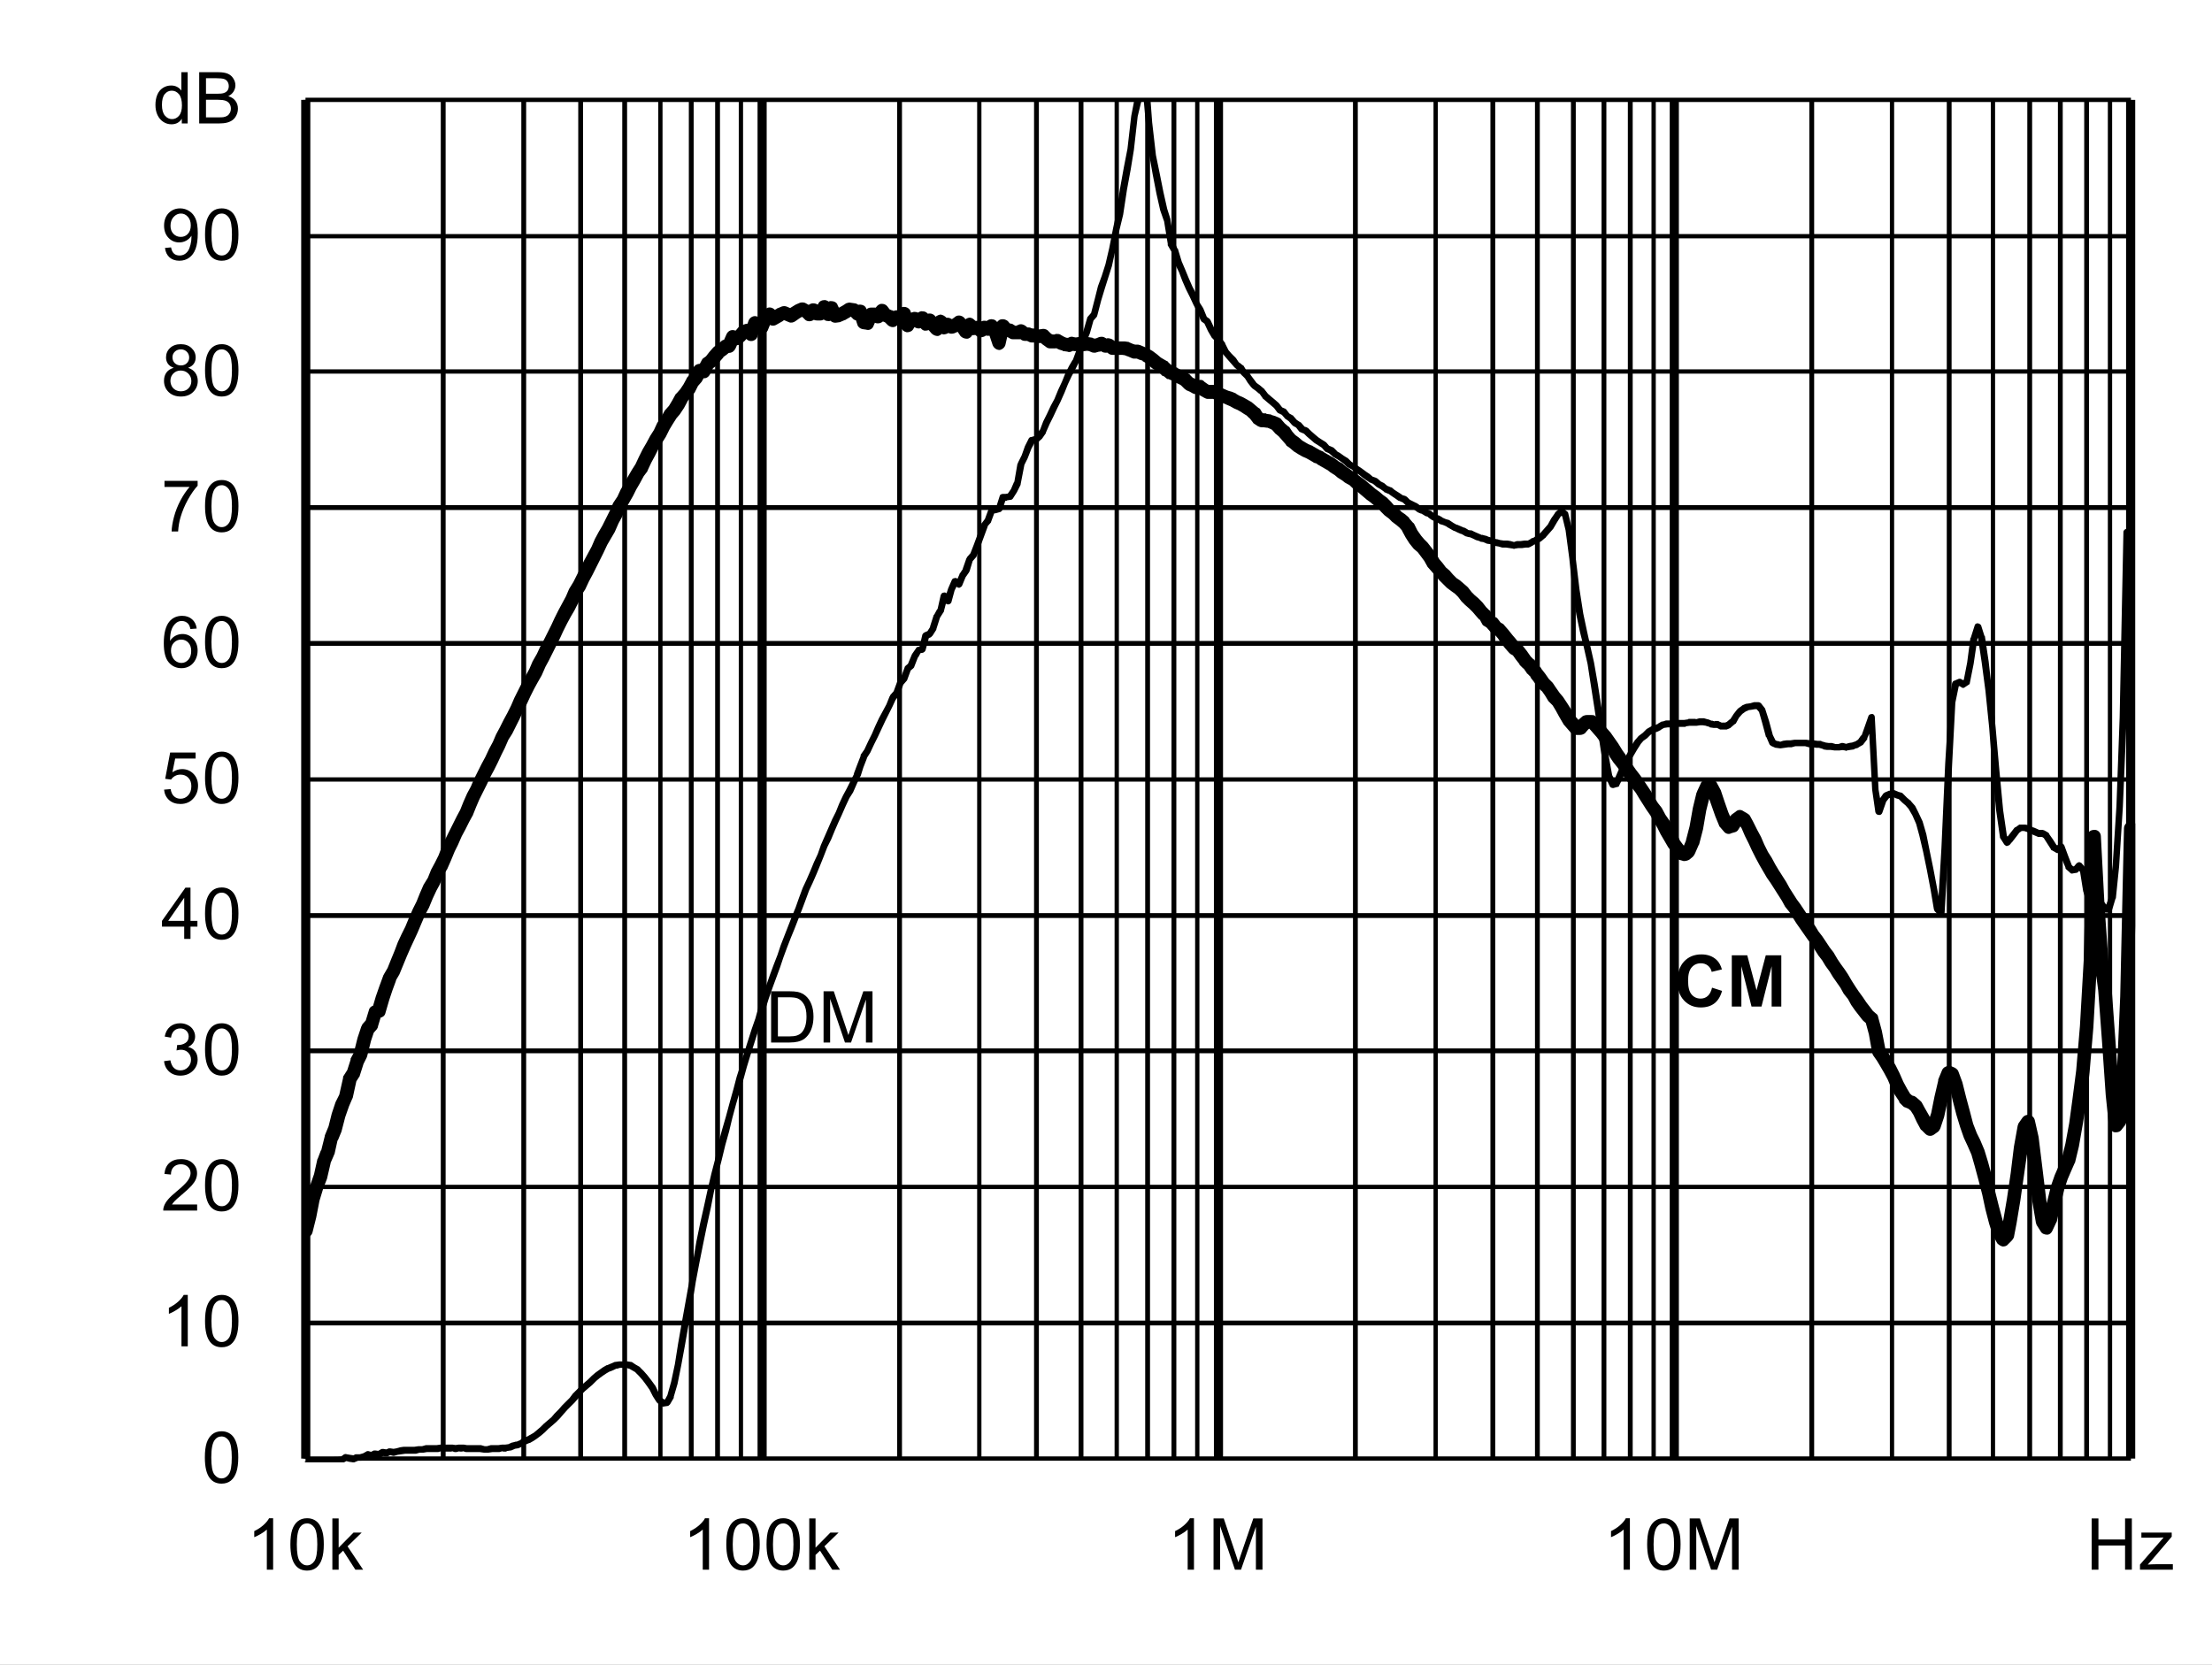 <?xml version="1.0" encoding="UTF-8" standalone="no"?>
<svg xmlns:dc="http://purl.org/dc/elements/1.1/" xmlns:cc="http://creativecommons.org/ns#" xmlns:rdf="http://www.w3.org/1999/02/22-rdf-syntax-ns#" xmlns:svg="http://www.w3.org/2000/svg" xmlns="http://www.w3.org/2000/svg" xmlns:xlink="http://www.w3.org/1999/xlink" id="svg268" version="1.1" viewBox="0 0 494.402 372.117" height="372.117pt" width="494.402pt">
  <rect x="0" y="0" width="494.402" height="372.117" fill="#808080" stroke="none"/>
  <defs id="defs73">
    <g id="g65">
      <symbol style="overflow:visible" id="glyph0-0" overflow="visible">
        <path id="path2" d="m 2,0 v -10 h 8 V 0 Z m 0.25,-0.25 h 7.5 v -9.5 h -7.5 z m 0,0" style="stroke:none"></path>
      </symbol>
      <symbol style="overflow:visible" id="glyph0-1" overflow="visible">
        <path id="path5" d="M 1.234,0 V -11.453 H 5.188 c 0.883,0 1.562,0.055 2.031,0.156 0.652,0.156 1.219,0.434 1.688,0.828 0.602,0.512 1.051,1.164 1.344,1.953 0.301,0.793 0.453,1.699 0.453,2.719 0,0.875 -0.105,1.652 -0.312,2.328 -0.199,0.668 -0.461,1.223 -0.781,1.656 -0.312,0.438 -0.66,0.789 -1.031,1.047 -0.375,0.25 -0.836,0.445 -1.375,0.578 C 6.672,-0.062 6.059,0 5.375,0 Z M 2.75,-1.359 h 2.453 c 0.746,0 1.336,-0.066 1.766,-0.203 C 7.402,-1.707 7.75,-1.906 8,-2.156 8.363,-2.52 8.645,-3.004 8.844,-3.609 9.039,-4.211 9.141,-4.945 9.141,-5.812 c 0,-1.195 -0.199,-2.117 -0.594,-2.766 C 8.16,-9.223 7.684,-9.656 7.125,-9.875 6.719,-10.027 6.059,-10.109 5.156,-10.109 H 2.75 Z m 0,0" style="stroke:none"></path>
      </symbol>
      <symbol style="overflow:visible" id="glyph0-2" overflow="visible">
        <path id="path8" d="M 1.188,0 V -11.453 H 3.469 L 6.188,-3.344 c 0.246,0.75 0.43,1.316 0.547,1.688 C 6.855,-2.07 7.062,-2.68 7.344,-3.484 l 2.734,-7.969 H 12.125 V 0 H 10.656 V -9.594 L 7.328,0 H 5.969 L 2.656,-9.75 V 0 Z m 0,0" style="stroke:none"></path>
      </symbol>
      <symbol style="overflow:visible" id="glyph0-3" overflow="visible">
        <path id="path11" d="m 0.672,-5.656 c 0,-1.352 0.133,-2.441 0.406,-3.266 0.277,-0.82 0.695,-1.457 1.25,-1.906 C 2.879,-11.273 3.57,-11.5 4.406,-11.5 c 0.613,0 1.148,0.129 1.609,0.375 0.465,0.242 0.852,0.598 1.156,1.062 0.301,0.469 0.535,1.039 0.703,1.703 0.176,0.668 0.266,1.57 0.266,2.703 0,1.344 -0.145,2.434 -0.422,3.266 C 7.445,-1.566 7.035,-0.926 6.484,-0.469 5.93,-0.02 5.238,0.203 4.406,0.203 3.301,0.203 2.43,-0.195 1.797,-1 c -0.75,-0.945 -1.125,-2.5 -1.125,-4.656 z m 1.438,0 c 0,1.887 0.219,3.145 0.656,3.766 0.445,0.617 0.992,0.922 1.641,0.922 0.645,0 1.188,-0.312 1.625,-0.938 0.434,-0.621 0.656,-1.875 0.656,-3.75 0,-1.883 -0.223,-3.133 -0.656,-3.75 -0.438,-0.621 -0.988,-0.938 -1.641,-0.938 -0.648,0 -1.164,0.277 -1.547,0.828 -0.492,0.699 -0.734,1.988 -0.734,3.859 z m 0,0" style="stroke:none"></path>
      </symbol>
      <symbol style="overflow:visible" id="glyph0-4" overflow="visible">
        <path id="path14" d="M 5.969,0 H 4.562 V -8.969 C 4.219,-8.645 3.77,-8.32 3.219,-8 2.676,-7.676 2.184,-7.43 1.75,-7.266 V -8.625 C 2.527,-8.996 3.211,-9.445 3.797,-9.969 4.387,-10.496 4.812,-11.008 5.062,-11.5 h 0.906 z m 0,0" style="stroke:none"></path>
      </symbol>
      <symbol style="overflow:visible" id="glyph0-5" overflow="visible">
        <path id="path17" d="M 8.062,-1.359 V 0 H 0.484 C 0.473,-0.34 0.531,-0.672 0.656,-0.984 0.84,-1.492 1.148,-2 1.578,-2.5 2.004,-2.996 2.617,-3.578 3.422,-4.234 4.66,-5.254 5.5,-6.062 5.938,-6.656 6.371,-7.258 6.594,-7.828 6.594,-8.359 6.594,-8.91 6.395,-9.379 6,-9.766 5.602,-10.148 5.082,-10.344 4.438,-10.344 c -0.68,0 -1.223,0.207 -1.625,0.609 -0.406,0.406 -0.609,0.973 -0.609,1.688 L 0.75,-8.188 C 0.852,-9.27 1.227,-10.094 1.875,-10.656 2.52,-11.215 3.383,-11.5 4.469,-11.5 c 1.102,0 1.973,0.309 2.609,0.922 0.645,0.605 0.969,1.355 0.969,2.25 0,0.461 -0.098,0.914 -0.281,1.359 -0.188,0.438 -0.504,0.902 -0.938,1.391 -0.438,0.492 -1.164,1.164 -2.172,2.016 -0.844,0.711 -1.387,1.195 -1.625,1.453 -0.242,0.25 -0.441,0.504 -0.594,0.75 z m 0,0" style="stroke:none"></path>
      </symbol>
      <symbol style="overflow:visible" id="glyph0-6" overflow="visible">
        <path id="path20" d="m 0.672,-3.031 1.406,-0.188 c 0.164,0.805 0.441,1.383 0.828,1.734 0.383,0.344 0.859,0.516 1.422,0.516 0.652,0 1.211,-0.227 1.672,-0.688 0.457,-0.457 0.688,-1.023 0.688,-1.703 0,-0.645 -0.215,-1.176 -0.641,-1.594 -0.418,-0.414 -0.957,-0.625 -1.609,-0.625 -0.262,0 -0.59,0.055 -0.984,0.156 l 0.156,-1.234 c 0.09,0.012 0.164,0.016 0.219,0.016 0.602,0 1.145,-0.156 1.625,-0.469 0.477,-0.309 0.719,-0.797 0.719,-1.453 0,-0.508 -0.18,-0.93 -0.531,-1.266 -0.344,-0.34 -0.793,-0.516 -1.344,-0.516 -0.555,0 -1.012,0.176 -1.375,0.516 -0.367,0.344 -0.602,0.863 -0.703,1.547 l -1.406,-0.25 c 0.176,-0.945 0.566,-1.676 1.172,-2.188 0.613,-0.52 1.375,-0.781 2.281,-0.781 0.621,0 1.195,0.137 1.719,0.406 0.527,0.262 0.93,0.629 1.203,1.094 0.277,0.461 0.422,0.949 0.422,1.469 0,0.5 -0.137,0.957 -0.406,1.359 -0.262,0.406 -0.652,0.73 -1.172,0.969 0.676,0.156 1.203,0.48 1.578,0.969 0.371,0.492 0.562,1.105 0.562,1.844 0,1 -0.367,1.852 -1.094,2.547 -0.73,0.699 -1.652,1.047 -2.766,1.047 -1,0 -1.836,-0.297 -2.5,-0.891 C 1.145,-1.289 0.762,-2.07 0.672,-3.031 Z m 0,0" style="stroke:none"></path>
      </symbol>
      <symbol style="overflow:visible" id="glyph0-7" overflow="visible">
        <path id="path23" d="M 5.172,0 V -2.75 H 0.203 V -4.031 L 5.438,-11.453 H 6.578 V -4.031 H 8.125 V -2.75 H 6.578 V 0 Z m 0,-4.031 V -9.203 L 1.594,-4.031 Z m 0,0" style="stroke:none"></path>
      </symbol>
      <symbol style="overflow:visible" id="glyph0-8" overflow="visible">
        <path id="path26" d="m 0.672,-3 1.469,-0.125 c 0.113,0.719 0.367,1.262 0.766,1.625 0.395,0.355 0.875,0.531 1.438,0.531 0.676,0 1.25,-0.254 1.719,-0.766 0.465,-0.508 0.703,-1.188 0.703,-2.031 0,-0.801 -0.227,-1.43 -0.672,-1.891 -0.449,-0.465 -1.039,-0.703 -1.766,-0.703 -0.461,0 -0.871,0.105 -1.234,0.312 C 2.727,-5.836 2.441,-5.57 2.234,-5.25 l -1.312,-0.172 1.109,-5.875 h 5.688 v 1.344 H 3.156 L 2.531,-6.875 c 0.684,-0.477 1.41,-0.719 2.172,-0.719 0.996,0 1.844,0.352 2.531,1.047 0.684,0.688 1.031,1.574 1.031,2.656 0,1.043 -0.305,1.941 -0.906,2.688 -0.742,0.938 -1.746,1.406 -3.016,1.406 -1.043,0 -1.895,-0.289 -2.547,-0.875 C 1.141,-1.262 0.762,-2.039 0.672,-3 Z m 0,0" style="stroke:none"></path>
      </symbol>
      <symbol style="overflow:visible" id="glyph0-9" overflow="visible">
        <path id="path29" d="M 7.969,-8.656 6.562,-8.547 C 6.438,-9.098 6.258,-9.5 6.031,-9.75 c -0.375,-0.395 -0.848,-0.594 -1.406,-0.594 -0.449,0 -0.84,0.129 -1.172,0.375 -0.449,0.324 -0.805,0.801 -1.062,1.422 C 2.141,-7.93 2.008,-7.051 2,-5.906 2.34,-6.426 2.758,-6.812 3.25,-7.062 c 0.488,-0.246 1,-0.375 1.531,-0.375 0.934,0 1.734,0.352 2.391,1.047 0.664,0.688 1,1.582 1,2.672 0,0.719 -0.16,1.387 -0.469,2 -0.312,0.617 -0.742,1.09 -1.281,1.422 -0.543,0.332 -1.16,0.5 -1.844,0.5 -1.168,0 -2.121,-0.43 -2.859,-1.297 -0.742,-0.863 -1.109,-2.285 -1.109,-4.266 0,-2.215 0.406,-3.828 1.219,-4.828 0.715,-0.871 1.68,-1.312 2.891,-1.312 0.895,0 1.629,0.258 2.203,0.766 0.582,0.5 0.93,1.195 1.047,2.078 z m -5.75,4.938 c 0,0.492 0.102,0.961 0.312,1.406 0.207,0.438 0.492,0.773 0.859,1 0.371,0.23 0.766,0.344 1.172,0.344 0.59,0 1.102,-0.238 1.531,-0.719 C 6.52,-2.164 6.734,-2.816 6.734,-3.641 6.734,-4.43 6.52,-5.051 6.094,-5.5 5.676,-5.957 5.145,-6.188 4.5,-6.188 c -0.637,0 -1.18,0.23 -1.625,0.688 -0.438,0.449 -0.656,1.043 -0.656,1.781 z m 0,0" style="stroke:none"></path>
      </symbol>
      <symbol style="overflow:visible" id="glyph0-10" overflow="visible">
        <path id="path32" d="M 0.766,-9.953 V -11.312 h 7.406 v 1.094 C 7.441,-9.438 6.715,-8.398 6,-7.109 5.289,-5.828 4.738,-4.508 4.344,-3.156 4.062,-2.195 3.883,-1.145 3.812,0 H 2.359 c 0.02,-0.902 0.195,-1.992 0.531,-3.266 0.34,-1.277 0.828,-2.508 1.453,-3.688 0.633,-1.184 1.312,-2.188 2.031,-3 z m 0,0" style="stroke:none"></path>
      </symbol>
      <symbol style="overflow:visible" id="glyph0-11" overflow="visible">
        <path id="path35" d="M 2.828,-6.219 C 2.242,-6.426 1.809,-6.727 1.531,-7.125 1.25,-7.52 1.109,-7.992 1.109,-8.547 1.109,-9.379 1.406,-10.078 2,-10.641 2.602,-11.211 3.406,-11.5 4.406,-11.5 c 0.996,0 1.801,0.293 2.406,0.875 0.613,0.574 0.922,1.277 0.922,2.109 0,0.531 -0.145,0.996 -0.422,1.391 -0.281,0.398 -0.707,0.699 -1.266,0.906 0.695,0.23 1.227,0.602 1.594,1.109 0.371,0.512 0.562,1.121 0.562,1.828 0,0.98 -0.352,1.809 -1.047,2.484 -0.688,0.668 -1.602,1 -2.734,1 -1.125,0 -2.039,-0.332 -2.734,-1 C 1,-1.473 0.656,-2.312 0.656,-3.312 c 0,-0.746 0.188,-1.375 0.562,-1.875 0.371,-0.496 0.91,-0.844 1.609,-1.031 z m -0.281,-2.375 c 0,0.543 0.172,0.988 0.516,1.328 0.352,0.344 0.812,0.516 1.375,0.516 0.539,0 0.984,-0.172 1.328,-0.516 0.34,-0.34 0.516,-0.758 0.516,-1.25 0,-0.52 -0.18,-0.953 -0.531,-1.297 -0.355,-0.352 -0.801,-0.531 -1.328,-0.531 -0.543,0 -0.992,0.176 -1.344,0.516 -0.355,0.344 -0.531,0.758 -0.531,1.234 z M 2.094,-3.312 c 0,0.406 0.094,0.801 0.281,1.172 0.195,0.375 0.484,0.668 0.859,0.875 0.371,0.199 0.773,0.297 1.203,0.297 0.676,0 1.234,-0.211 1.672,-0.641 0.434,-0.434 0.656,-0.988 0.656,-1.656 0,-0.676 -0.23,-1.234 -0.688,-1.672 -0.449,-0.445 -1.012,-0.672 -1.688,-0.672 -0.656,0 -1.207,0.223 -1.641,0.656 -0.438,0.438 -0.656,0.988 -0.656,1.641 z m 0,0" style="stroke:none"></path>
      </symbol>
      <symbol style="overflow:visible" id="glyph0-12" overflow="visible">
        <path id="path38" d="m 0.875,-2.656 1.359,-0.125 c 0.113,0.637 0.332,1.102 0.656,1.391 0.32,0.281 0.734,0.422 1.234,0.422 0.434,0 0.816,-0.098 1.141,-0.297 0.32,-0.195 0.586,-0.457 0.797,-0.781 0.207,-0.332 0.379,-0.781 0.516,-1.344 0.145,-0.559 0.219,-1.133 0.219,-1.719 0,-0.059 0,-0.156 0,-0.281 -0.281,0.449 -0.668,0.816 -1.156,1.094 -0.492,0.273 -1.02,0.406 -1.578,0.406 -0.949,0 -1.754,-0.344 -2.406,-1.031 C 1,-5.605 0.672,-6.516 0.672,-7.641 c 0,-1.152 0.336,-2.086 1.016,-2.797 0.684,-0.707 1.547,-1.062 2.578,-1.062 0.746,0 1.43,0.207 2.047,0.609 0.613,0.398 1.082,0.965 1.406,1.703 0.32,0.742 0.484,1.816 0.484,3.219 0,1.469 -0.164,2.637 -0.484,3.5 -0.312,0.867 -0.789,1.527 -1.422,1.984 -0.625,0.461 -1.363,0.688 -2.203,0.688 -0.898,0 -1.633,-0.25 -2.203,-0.75 C 1.328,-1.043 0.988,-1.75 0.875,-2.656 Z m 5.766,-5.047 c 0,-0.809 -0.223,-1.453 -0.656,-1.922 -0.43,-0.477 -0.945,-0.719 -1.547,-0.719 -0.625,0 -1.176,0.258 -1.641,0.766 -0.461,0.512 -0.688,1.176 -0.688,1.984 0,0.73 0.219,1.324 0.656,1.781 0.445,0.461 0.992,0.688 1.641,0.688 0.645,0 1.176,-0.227 1.594,-0.688 0.426,-0.457 0.641,-1.086 0.641,-1.891 z m 0,0" style="stroke:none"></path>
      </symbol>
      <symbol style="overflow:visible" id="glyph0-13" overflow="visible">
        <path id="path41" d="M 6.438,0 V -1.047 C 5.914,-0.223 5.145,0.188 4.125,0.188 3.457,0.188 2.848,0.004 2.297,-0.359 1.742,-0.723 1.309,-1.234 1,-1.891 c -0.305,-0.652 -0.453,-1.406 -0.453,-2.25 0,-0.832 0.133,-1.582 0.406,-2.25 0.277,-0.676 0.695,-1.191 1.25,-1.547 C 2.754,-8.301 3.375,-8.484 4.062,-8.484 c 0.496,0 0.941,0.105 1.328,0.312 0.395,0.211 0.711,0.488 0.953,0.828 v -4.109 H 7.75 V 0 Z M 2,-4.141 c 0,1.062 0.223,1.863 0.672,2.391 0.445,0.523 0.973,0.781 1.578,0.781 0.613,0 1.133,-0.25 1.562,-0.75 C 6.246,-2.227 6.469,-3 6.469,-4.031 6.469,-5.164 6.246,-6 5.812,-6.531 5.375,-7.059 4.832,-7.328 4.188,-7.328 c -0.625,0 -1.148,0.258 -1.562,0.766 C 2.207,-6.051 2,-5.242 2,-4.141 Z m 0,0" style="stroke:none"></path>
      </symbol>
      <symbol style="overflow:visible" id="glyph0-14" overflow="visible">
        <path id="path44" d="M 1.172,0 V -11.453 H 5.469 c 0.871,0 1.578,0.117 2.109,0.344 0.527,0.23 0.941,0.59 1.234,1.078 0.301,0.48 0.453,0.98 0.453,1.5 0,0.492 -0.137,0.957 -0.406,1.391 -0.262,0.43 -0.66,0.777 -1.188,1.047 0.684,0.199 1.219,0.543 1.594,1.031 0.371,0.492 0.562,1.07 0.562,1.734 0,0.543 -0.117,1.043 -0.344,1.5 -0.23,0.461 -0.512,0.816 -0.844,1.062 -0.336,0.25 -0.754,0.445 -1.25,0.578 C 6.891,-0.062 6.273,0 5.547,0 Z M 2.688,-6.641 h 2.484 c 0.664,0 1.145,-0.047 1.438,-0.141 0.383,-0.113 0.676,-0.301 0.875,-0.562 0.195,-0.27 0.297,-0.602 0.297,-1 0,-0.383 -0.098,-0.719 -0.281,-1 C 7.32,-9.633 7.059,-9.832 6.719,-9.938 6.383,-10.051 5.805,-10.109 4.984,-10.109 H 2.688 Z m 0,5.281 h 2.859 c 0.488,0 0.832,-0.016 1.031,-0.047 C 6.918,-1.465 7.207,-1.57 7.438,-1.719 7.676,-1.863 7.867,-2.078 8.016,-2.359 8.168,-2.637 8.25,-2.961 8.25,-3.328 8.25,-3.754 8.137,-4.125 7.922,-4.438 7.703,-4.746 7.398,-4.969 7.016,-5.094 6.629,-5.227 6.07,-5.297 5.344,-5.297 H 2.688 Z m 0,0" style="stroke:none"></path>
      </symbol>
      <symbol style="overflow:visible" id="glyph0-15" overflow="visible">
        <path id="path47" d="m 1.062,0 v -11.453 h 1.406 v 6.531 l 3.328,-3.375 H 7.625 L 4.453,-5.219 7.938,0 H 6.203 l -2.734,-4.25 -1,0.953 V 0 Z m 0,0" style="stroke:none"></path>
      </symbol>
      <symbol style="overflow:visible" id="glyph0-16" overflow="visible">
        <path id="path50" d="M 1.281,0 V -11.453 H 2.797 V -6.75 H 8.75 v -4.703 h 1.516 V 0 H 8.75 V -5.406 H 2.797 V 0 Z m 0,0" style="stroke:none"></path>
      </symbol>
      <symbol style="overflow:visible" id="glyph0-17" overflow="visible">
        <path id="path53" d="m 0.312,0 v -1.141 l 5.281,-6.062 C 5,-7.172 4.473,-7.156 4.016,-7.156 H 0.625 V -8.297 H 7.406 V -7.375 l -4.484,5.266 -0.875,0.969 C 2.68,-1.191 3.273,-1.219 3.828,-1.219 H 7.656 V 0 Z m 0,0" style="stroke:none"></path>
      </symbol>
      <symbol style="overflow:visible" id="glyph1-0" overflow="visible">
        <path id="path56" d="m 2,0 v -10 h 8 V 0 Z m 0.25,-0.25 h 7.5 v -9.5 h -7.5 z m 0,0" style="stroke:none"></path>
      </symbol>
      <symbol style="overflow:visible" id="glyph1-1" overflow="visible">
        <path id="path59" d="M 8.5,-4.219 10.734,-3.5 c -0.344,1.25 -0.918,2.184 -1.719,2.797 -0.793,0.605 -1.805,0.906 -3.031,0.906 -1.523,0 -2.773,-0.52 -3.75,-1.562 -0.98,-1.039 -1.469,-2.461 -1.469,-4.266 0,-1.902 0.488,-3.383 1.469,-4.438 0.988,-1.059 2.285,-1.594 3.891,-1.594 1.395,0 2.531,0.418 3.406,1.25 0.52,0.492 0.91,1.195 1.172,2.109 L 8.422,-7.75 C 8.285,-8.34 7.996,-8.812 7.562,-9.156 7.133,-9.496 6.613,-9.672 6,-9.672 c -0.844,0 -1.535,0.309 -2.062,0.922 -0.531,0.605 -0.797,1.59 -0.797,2.953 0,1.449 0.258,2.48 0.781,3.094 0.52,0.617 1.195,0.922 2.031,0.922 0.613,0 1.141,-0.191 1.578,-0.578 C 7.977,-2.754 8.301,-3.375 8.5,-4.219 Z m 0,0" style="stroke:none"></path>
      </symbol>
      <symbol style="overflow:visible" id="glyph1-2" overflow="visible">
        <path id="path62" d="M 1.141,0 V -11.453 H 4.594 l 2.078,7.812 2.062,-7.812 h 3.469 V 0 h -2.156 V -9.016 L 7.781,0 H 5.547 L 3.281,-9.016 V 0 Z m 0,0" style="stroke:none"></path>
      </symbol>
    </g>
    <clipPath id="clip1">
      <path id="path67" d="M 118.68,277.32 H 527.641 V 582 H 118.68 Z m 0,0"></path>
    </clipPath>
    <clipPath id="clip2">
      <path id="path70" d="M 118.68,322.199 H 527.762 V 533.879 H 118.68 Z m 0,0"></path>
    </clipPath>
  </defs>
  <g transform="translate(-50.52,-255.121)" id="surface1">
    <path id="path75" d="M 50.52,255.121 H 544.922 V 627.238 H 50.52 Z m 0,0" style="fill:#ffffff;fill-opacity:1;fill-rule:nonzero;stroke:none"></path>
    <path id="path77" d="m 118.801,277.441 h 408 v 303.719 h -408 z m 0,0" style="fill:#ffffff;fill-opacity:1;fill-rule:nonzero;stroke:none"></path>
    <path id="path79" d="m 118.801,550.32 h 408 v 1.078 h -408 z m 0,-30.359 h 408 v 0.961 h -408 z m 0,-30.48 h 408 v 1.078 h -408 z m 0,-30.242 h 408 v 1.082 h -408 z m 0,-30.359 h 408 v 0.961 h -408 z m 0,-30.48 h 408 v 1.082 h -408 z m 0,-30.359 h 408 v 1.082 h -408 z m 0,-30.359 h 408 v 0.961 h -408 z m 0,-30.238 h 408 v 0.957 h -408 z m 0,-30.48 h 408 v 0.961 h -408 z m 0,0" style="fill:#000000;fill-opacity:1;fill-rule:nonzero;stroke:none"></path>
    <path id="path81" d="m 150.121,277.441 v 303.719 h -1.082 V 277.441 Z m 18,0 v 303.719 h -1.082 V 277.441 Z m 12.719,0 v 303.719 h -1.078 V 277.441 Z m 9.84,0 v 303.719 h -1.078 V 277.441 Z m 0,0" style="fill:#000000;fill-opacity:1;fill-rule:nonzero;stroke:none"></path>
    <path id="path83" d="m 198.602,277.441 v 303.719 h -0.961 V 277.441 Z m 6.957,0 v 303.719 h -1.078 V 277.441 Z m 5.883,0 v 303.719 h -1.082 V 277.441 Z m 5.16,0 v 303.719 h -0.961 V 277.441 Z m 0,0" style="fill:#000000;fill-opacity:1;fill-rule:nonzero;stroke:none"></path>
    <path id="path85" d="m 252.121,277.441 v 303.719 h -1.082 V 277.441 Z m 17.758,0 v 303.719 h -0.957 V 277.441 Z m 12.84,0 v 303.719 h -1.078 V 277.441 Z m 9.961,0 v 303.719 h -1.078 V 277.441 Z m 0,0" style="fill:#000000;fill-opacity:1;fill-rule:nonzero;stroke:none"></path>
    <path id="path87" d="m 300.602,277.441 v 303.719 h -0.961 V 277.441 Z m 6.957,0 v 303.719 h -1.078 V 277.441 Z m 5.883,0 v 303.719 h -1.082 V 277.441 Z m 5.16,0 v 303.719 h -0.961 V 277.441 Z m 0,0" style="fill:#000000;fill-opacity:1;fill-rule:nonzero;stroke:none"></path>
    <path id="path89" d="m 354,277.441 v 303.719 h -1.078 V 277.441 Z m 17.879,0 v 303.719 h -0.957 V 277.441 Z m 12.84,0 v 303.719 h -1.078 V 277.441 Z m 9.961,0 v 303.719 h -1.078 V 277.441 Z m 0,0" style="fill:#000000;fill-opacity:1;fill-rule:nonzero;stroke:none"></path>
    <path id="path91" d="m 402.719,277.441 v 303.719 h -1.078 V 277.441 Z m 6.84,0 v 303.719 h -1.078 V 277.441 Z m 5.883,0 v 303.719 h -1.082 V 277.441 Z m 5.16,0 v 303.719 h -0.961 V 277.441 Z m 0,0" style="fill:#000000;fill-opacity:1;fill-rule:nonzero;stroke:none"></path>
    <path id="path93" d="m 456,277.441 v 303.719 h -1.078 V 277.441 Z m 17.879,0 v 303.719 h -0.957 V 277.441 Z m 12.84,0 v 303.719 h -1.078 V 277.441 Z m 9.723,0 v 303.719 h -0.961 V 277.441 Z m 0,0" style="fill:#000000;fill-opacity:1;fill-rule:nonzero;stroke:none"></path>
    <path id="path95" d="m 504.719,277.441 v 303.719 h -1.078 V 277.441 Z m 6.84,0 v 303.719 h -1.078 V 277.441 Z m 5.883,0 v 303.719 h -1.082 V 277.441 Z m 5.16,0 v 303.719 h -0.961 V 277.441 Z m 0,0" style="fill:#000000;fill-opacity:1;fill-rule:nonzero;stroke:none"></path>
    <path id="path97" d="m 119.879,277.441 v 303.719 h -2.039 V 277.441 Z m 102,0 v 303.719 h -2.039 V 277.441 Z m 102,0 v 303.719 h -2.039 V 277.441 Z m 101.883,0 v 303.719 h -2.043 V 277.441 Z m 102,0 v 303.719 h -2.043 V 277.441 Z m 0,0" style="fill:#000000;fill-opacity:1;fill-rule:nonzero;stroke:none"></path>
    <path id="path99" d="m 118.32,277.441 h 1.078 v 303.719 h -1.078 z m 0,0" style="fill:#000000;fill-opacity:1;fill-rule:nonzero;stroke:none"></path>
    <path id="path101" d="m 118.801,580.68 h 408 v 0.961 h -408 z m 0,0" style="fill:#000000;fill-opacity:1;fill-rule:nonzero;stroke:none"></path>
    <g style="clip-rule:nonzero" id="g105" clip-path="url(#clip1)">
      <path id="path103" d="m 118.559,581.762 0.84,-0.242 c 0.121,-0.121 0.242,-0.121 0.363,0 l 0.84,0.121 h -0.363 l 0.723,-0.242 0.84,-0.359 c 0.238,-0.117 0.359,-0.117 0.598,0 l 0.84,0.359 -0.359,-0.117 h 0.84 l -0.238,0.117 0.84,-0.359 c 0,0 0,0 0.121,-0.117 l 0.84,-0.121 c 0,0 0,0 0.117,0 H 126.238 126 l 0.84,-0.121 -0.238,0.121 0.84,-0.602 c 0.117,0 0.359,-0.121 0.598,0 l 0.723,0.121 0.84,0.121 -0.363,0.117 0.723,-0.359 c 0.117,0 0.238,0 0.359,0 h 0.84 -0.238 l 0.84,-0.238 -0.242,0.117 0.84,-0.477 c 0.121,-0.121 0.359,-0.121 0.48,-0.121 l 0.84,0.238 h -0.359 l 0.719,-0.359 c 0.242,0 0.359,0 0.48,0 l 0.84,0.121 -0.598,0.121 0.84,-0.48 C 135.719,579 135.961,579 136.199,579 l 0.723,0.121 -0.363,0.117 0.84,-0.359 c 0.121,0 0.242,0 0.363,0 L 138.602,579 h -0.242 l 0.719,-0.121 0.844,-0.238 0.84,-0.121 c 0,0 0.117,0 0.117,0 h 2.52 -0.238 L 144,578.398 c 0.121,0 0.121,0 0.238,0 h 0.723 -0.121 l 0.84,-0.238 c 0,0 0.121,0 0.121,0 h 2.52 -0.242 l 0.844,-0.121 c 0.117,0 0.117,0 0.117,0 h 2.52 c 0,0 0.121,0 0.121,0 l 0.84,0.121 h -0.359 L 153,578.039 c 0.121,0 0.121,0 0.121,0 h 0.84 c 0.117,0 0.117,0 0.238,0 l 0.723,0.121 h -0.121 3.121 c 0,0 0.117,0 0.117,0 l 0.84,0.238 h -0.117 0.84 -0.242 l 0.84,-0.238 c 0.121,0 0.121,0 0.121,0 H 162 161.879 l 0.84,-0.121 c 0,0 0,0 0.121,0 h 0.84 -0.238 l 0.84,-0.117 h -0.121 L 165,577.559 c 0,0 0.121,0 0.121,0 l 0.84,-0.238 -0.121,0.121 0.84,-0.363 -0.121,0.121 0.723,-0.598 c 0.117,0 0.117,0 0.117,0 l 0.84,-0.363 -0.117,0.121 1.68,-0.961 0.719,-0.598 0.84,-0.723 0.719,-0.719 0.844,-0.719 0.84,-0.719 0.719,-0.844 0.84,-0.84 0.84,-0.957 1.68,-1.68 0.719,-0.961 1.68,-1.68 0.84,-0.723 0.844,-0.719 0.84,-0.84 0.84,-0.719 0.84,-0.602 0.84,-0.598 0.84,-0.48 c 0,0 0.117,0 0.117,0 l 0.84,-0.359 0.844,-0.363 c 0,0 0,0 0.117,0 l 0.84,-0.117 c 0,0 0,0 0.121,0 h 1.559 c 0.121,0 0.121,0 0.242,0 l 0.719,0.117 c 0.121,0 0.242,0 0.359,0.121 l 0.723,0.48 0.84,0.48 c 0.117,0 0.117,0.121 0.117,0.121 l 0.84,0.84 0.84,0.957 0.84,1.082 0.961,1.32 0.723,1.559 0.84,1.199 -0.121,-0.117 0.84,0.598 -0.719,-0.121 0.84,-0.238 -0.48,0.48 0.84,-1.559 -0.121,0.238 0.84,-3 0.84,-3.961 0.719,-4.559 0.844,-4.801 1.68,-9.359 0.84,-4.32 0.719,-4.32 0.84,-4.078 0.84,-3.723 0.84,-3.84 0.84,-3.598 0.84,-3.242 0.719,-3.48 0.844,-3.117 0.84,-2.883 0.84,-3.117 0.84,-3 0.719,-2.762 0.84,-2.641 0.84,-2.758 1.68,-5.281 0.84,-2.398 0.719,-2.641 0.844,-2.281 0.84,-2.398 0.84,-2.402 0.84,-2.277 0.84,-2.16 0.719,-2.16 2.52,-6.48 0.84,-2.039 0.719,-2.043 0.844,-2.277 0.84,-1.801 0.84,-1.922 0.84,-2.039 0.84,-1.801 L 234,444 l 0.84,-1.922 0.84,-1.918 0.84,-1.922 0.84,-1.68 0.719,-1.797 0.844,-1.801 0.84,-1.562 1.68,-3.359 -0.121,0.121 0.719,-1.922 0.84,-2.16 c 0,-0.117 0,-0.117 0,-0.238 l 0.84,-1.199 0.84,-1.801 0.84,-1.68 0.723,-1.68 0.84,-1.801 0.84,-1.559 0.84,-1.562 0.719,-1.797 c 0.121,-0.121 0.121,-0.121 0.121,-0.242 l 0.84,-0.961 -0.121,0.242 0.84,-2.281 c 0,-0.121 0.121,-0.121 0.121,-0.238 L 252,406.32 l -0.121,0.238 0.84,-2.277 c 0,-0.121 0.121,-0.242 0.242,-0.359 l 0.719,-0.602 -0.238,0.238 0.84,-2.039 c 0,-0.121 0.117,-0.121 0.117,-0.238 l 0.84,-1.203 c 0.121,-0.238 0.242,-0.359 0.48,-0.359 l 0.84,-0.238 -0.598,0.598 0.719,-3.117 c 0.121,-0.242 0.242,-0.359 0.48,-0.48 L 258,396.121 l -0.359,0.359 0.84,-1.32 -0.121,0.121 0.84,-2.641 c 0,0 0,-0.121 0.121,-0.121 l 0.719,-1.32 v 0.242 l 0.723,-3.242 c 0.117,-0.359 0.359,-0.598 0.598,-0.598 0.359,-0.121 0.602,0 0.84,0.238 l 0.84,1.199 -1.438,0.242 0.84,-2.641 0.84,-1.922 c 0.117,-0.238 0.359,-0.359 0.598,-0.359 0.242,-0.121 0.48,0 0.602,0.121 l 0.84,0.598 -1.199,0.363 0.84,-1.922 c 0,-0.121 0,-0.121 0.117,-0.238 l 0.723,-1.082 -0.121,0.121 0.84,-2.398 c 0.121,-0.121 0.121,-0.121 0.121,-0.242 l 0.84,-0.961 -0.121,0.242 0.84,-2.16 1.68,-4.562 c 0,-0.117 0,-0.238 0.121,-0.238 l 0.719,-0.961 -0.117,0.242 L 271.441,369 c 0.117,-0.359 0.359,-0.48 0.598,-0.602 l 0.84,-0.117 0.84,-0.121 -0.598,0.48 L 273.961,366 c 0,-0.238 0.359,-0.48 0.719,-0.48 h 0.719 -0.117 l 0.84,-0.121 -0.48,0.242 0.84,-1.199 0.719,-1.68 V 363 l 0.723,-4.199 c 0.117,-0.121 0.117,-0.121 0.117,-0.242 l 0.84,-1.68 0.723,-2.039 0.84,-1.68 c 0.117,-0.238 0.359,-0.359 0.598,-0.359 l 0.84,-0.242 -0.359,0.242 0.84,-0.723 -0.121,0.121 0.723,-1.078 v 0.117 l 0.719,-1.918 0.84,-1.68 0.84,-1.801 0.84,-1.559 0.84,-2.043 0.84,-1.797 0.723,-1.801 0.84,-1.68 0.84,-1.441 v 0.121 l 0.84,-2.281 0.84,-2.16 0.719,-2.16 0.84,-2.879 c 0,-0.121 0.121,-0.238 0.121,-0.238 l 0.84,-0.961 -0.121,0.238 0.84,-3.238 0.723,-2.883 0.84,-2.277 0.84,-2.641 0.84,-3.602 0.84,-4.32 0.719,-3.359 0.84,-5.52 0.84,-4.68 0.84,-4.32 0.84,-7.32 0.719,-3.719 c 0.121,0 0.121,-0.121 0.121,-0.121 l 0.84,-1.918 0.723,-2.641 c 0.117,-0.242 0.477,-0.48 0.84,-0.48 0.359,0 0.598,0.359 0.719,0.719 l 0.719,9.602 0.84,7.32 0.84,4.078 0.84,4.199 0.84,3.723 0.723,2.277 c 0,0 0,0.121 0,0.121 l 0.84,5.16 v -0.238 l 0.719,1.559 c 0.121,0 0.121,0 0.121,0.121 l 0.84,2.758 0.719,1.68 0.84,2.043 0.84,1.918 0.84,1.562 0.723,1.918 0.84,1.32 0.84,2.039 -0.242,-0.238 0.84,0.598 c 0.121,0.121 0.121,0.242 0.242,0.363 l 0.84,1.797 0.719,1.203 0.719,0.84 0.961,1.199 c 0,0 0,0.121 0,0.121 l 0.84,1.68 -0.121,-0.242 0.723,0.84 0.961,0.961 0.719,1.078 v -0.117 l 0.719,0.598 c 0.121,0 0.121,0.121 0.242,0.121 l 0.719,1.199 v -0.117 L 330,338.762 c 0,0 0,0.117 0,0.117 l 0.719,0.961 0.723,0.961 -0.121,-0.121 0.84,0.602 L 333,342 c 0,0 0.121,0 0.121,0.121 l 0.84,1.078 -0.121,-0.121 0.84,0.723 0.719,0.598 0.961,0.84 0.84,1.082 -0.359,-0.242 0.84,0.363 c 0.121,0 0.242,0.117 0.359,0.238 l 0.723,0.961 -0.121,-0.121 0.84,0.48 c 0,0 0.121,0 0.121,0.121 l 0.84,0.957 -0.121,-0.117 0.719,0.48 c 0.121,0 0.121,0.117 0.242,0.117 l 0.84,0.961 -0.359,-0.121 0.84,0.242 c 0.117,0.121 0.117,0.121 0.238,0.121 l 0.719,0.719 0.961,0.84 0.719,0.602 0.723,0.477 0.961,0.602 0.84,0.961 -0.242,-0.242 0.84,0.359 c 0.121,0 0.121,0.121 0.242,0.121 l 0.84,0.84 -0.242,-0.117 0.84,0.477 0.84,0.602 0.961,0.602 0.719,0.719 0.723,0.48 0.957,0.598 0.723,0.48 0.961,0.723 0.719,0.477 0.84,0.723 -0.121,-0.121 0.719,0.242 c 0.121,0.117 0.242,0.117 0.242,0.117 l 0.84,0.723 0.719,0.359 0.84,0.719 -0.117,-0.121 0.84,0.359 c 0,0 0,0 0.117,0 l 0.723,0.602 0.957,0.602 0.723,0.48 h -0.121 L 364.68,366 c 0.121,0.121 0.121,0.121 0.242,0.121 l 0.719,0.719 1.438,0.719 c 0.121,0 0.121,0 0.242,0.121 l 0.84,0.602 -0.238,-0.121 0.84,0.359 c 0,0 0.117,0 0.117,0 L 369.719,369 h -0.117 l 0.84,0.359 c 0,0 0.117,0 0.117,0.121 l 0.84,0.598 -0.238,-0.117 0.84,0.359 c 0.121,0 0.121,0 0.121,0 l 0.84,0.48 h -0.121 l 0.84,0.359 0.84,0.238 c 0,0 0,0.121 0.121,0.121 l 0.719,0.48 0.84,0.48 -0.121,-0.121 0.844,0.359 0.84,0.359 c 0,0 0.117,0 0.117,0 l 0.84,0.48 h -0.238 l 0.719,0.121 c 0.121,0 0.121,0 0.242,0 l 0.719,0.359 0.84,0.359 0.84,0.363 -0.121,-0.121 0.84,0.238 c 0,0 0,0 0.121,0 l 0.84,0.359 -0.238,-0.117 0.84,0.238 c 0.117,0 0.117,0 0.117,0 l 0.84,0.359 -0.117,-0.117 0.84,0.238 0.84,0.121 h -0.242 0.84 c 0.121,0 0.121,0 0.242,0 l 0.719,0.117 0.84,0.242 h -0.238 l 0.719,-0.242 c 0.121,0 0.121,0 0.242,0 h 0.84 -0.242 l 0.84,-0.117 c 0.121,0 0.121,0 0.121,0 h 0.84 l -0.359,0.117 0.84,-0.477 c 0,0 0,0 0.121,-0.121 l 0.719,-0.242 h -0.121 l 0.84,-0.477 0.723,-0.602 -0.121,0.121 1.68,-1.922 0.719,-1.32 0.84,-1.199 c 0,-0.121 0.121,-0.121 0.121,-0.238 L 399,368.879 c 0.238,-0.359 0.719,-0.359 0.961,-0.117 l 0.84,0.719 c 0.121,0 0.238,0.238 0.238,0.359 l 0.84,3.48 0.84,6.602 0.84,6.957 0.84,5.402 0.84,3.957 0.723,3.242 0.84,3.719 0.84,4.801 0.84,5.398 0.84,5.762 0.84,5.398 0.719,3.961 v -0.121 l 0.84,1.801 -0.84,-0.48 0.723,-0.117 -0.48,0.477 0.598,-1.559 0.84,-1.918 0.84,-1.68 0.84,-1.441 0.84,-1.559 0.844,-1.32 c 0,0 0,-0.121 0.117,-0.121 l 0.723,-0.84 0.957,-0.719 0.723,-0.723 c 0,0 0.117,-0.121 0.117,-0.121 l 0.84,-0.477 c 0,0 0.121,0 0.121,-0.121 l 0.84,-0.242 0.84,-0.359 h -0.121 l 0.844,-0.48 c 0,0 0.117,0 0.238,0 l 0.719,-0.238 c 0.121,0 0.121,0 0.242,0 h 0.719 -0.121 l 0.84,-0.121 c 0,0 0.121,0 0.121,0 h 2.52 -0.238 l 0.84,-0.117 c 0.121,-0.121 0.121,-0.121 0.238,-0.121 h 1.562 l -0.121,0.121 0.84,-0.242 c 0,0 0.121,0 0.121,0 h 0.84 c 0,0 0.117,0 0.117,0 l 0.84,0.242 c 0,0 0.121,0 0.121,0 l 0.84,0.359 -0.121,-0.121 0.723,0.238 -0.121,-0.117 h 0.84 c 0.121,0 0.242,0.117 0.242,0.117 l 0.84,0.363 -0.242,-0.121 h 0.84 l -0.359,0.121 0.84,-0.363 -0.238,0.121 0.84,-0.719 -0.121,0.238 0.84,-1.32 0.84,-1.078 c 0,0 0.121,0 0.121,-0.121 l 0.84,-0.598 c 0,0 0.121,-0.121 0.121,-0.121 l 0.84,-0.359 c 0,0 0.117,0 0.117,0 l 0.84,-0.121 0.84,-0.242 c 0,0 0.121,0 0.121,0 h 0.84 c 0.242,0 0.48,0.121 0.602,0.242 l 0.84,1.078 c 0,0 0.117,0.121 0.117,0.242 l 0.844,2.641 0.84,3.117 -0.121,-0.238 0.84,1.68 -0.359,-0.359 0.719,0.359 -0.121,-0.121 0.84,0.242 h -0.238 l 0.719,-0.242 0.84,-0.117 c 0.121,0 0.121,0 0.121,0 h 0.84 -0.121 l 0.84,-0.121 c 0,0 0.121,0 0.121,0 h 2.398 c 0.121,0 0.121,0 0.242,0 l 0.84,0.121 h -0.238 0.84 c 0.117,0 0.117,0 0.117,0 l 0.84,0.117 h -0.117 0.84 c 0.117,0 0.117,0 0.238,0.121 l 0.84,0.238 h -0.121 l 0.84,0.121 H 459 h 0.84 c 0.121,0 0.121,0 0.121,0 l 0.84,0.242 h -0.121 0.84 -0.121 l 0.723,-0.242 c 0.117,0 0.238,0 0.359,0 l 0.84,0.242 h -0.359 l 0.84,-0.242 0.84,-0.121 h -0.121 l 0.719,-0.238 0.723,-0.48 -0.242,0.242 0.84,-1.203 v 0.242 l 0.723,-2.039 0.84,-2.402 c 0.117,-0.359 0.48,-0.48 0.84,-0.48 0.359,0 0.598,0.359 0.598,0.723 l 0.84,16.199 0.84,4.801 -1.438,-0.121 0.719,-2.398 c 0.121,-0.121 0.121,-0.242 0.121,-0.242 l 0.84,-1.199 c 0.121,-0.121 0.238,-0.121 0.359,-0.242 l 0.84,-0.359 c 0,0 0.121,0 0.121,0 l 0.84,-0.117 c 0.121,-0.121 0.238,0 0.359,0 l 0.84,0.359 0.84,0.238 c 0.121,0.121 0.121,0.121 0.242,0.242 l 0.84,0.84 0.719,0.598 c 0.121,0 0.121,0 0.121,0.121 l 0.84,0.961 c 0,0 0,0 0.117,0.117 l 0.723,1.441 0.957,2.039 0.84,2.883 0.723,3.598 0.84,4.082 0.84,4.438 0.84,4.441 -0.242,-0.359 0.844,0.719 -1.32,0.602 0.84,-14.402 0.84,-18.84 0.84,-13.68 0.719,-4.438 c 0.121,-0.242 0.238,-0.48 0.48,-0.48 l 0.84,-0.359 c 0.238,-0.121 0.48,-0.121 0.719,0 l 0.84,0.477 h -0.84 l 0.84,-0.477 -0.359,0.598 0.84,-4.32 0.723,-5.52 c 0.117,0 0.117,0 0.117,-0.121 l 0.84,-2.637 c 0,-0.242 0.359,-0.48 0.602,-0.48 0.359,0 0.719,0.238 0.84,0.48 l 0.719,2.277 c 0.121,0.121 0.121,0.121 0.121,0.121 l 0.84,5.641 0.719,6.359 0.84,8.398 0.84,9.602 0.84,8.879 0.84,5.762 -0.117,-0.242 0.84,1.32 -1.199,-0.117 0.598,-0.723 -0.121,0.121 0.844,-1.082 0.84,-1.078 c 0.117,-0.121 0.117,-0.121 0.238,-0.121 l 0.84,-0.598 c 0.121,0 0.238,0 0.359,0 h 0.84 c 0,0 0.121,0 0.121,0 L 504,439.559 c 0.121,0 0.121,0 0.238,0.121 l 0.84,0.48 -0.117,-0.121 0.84,0.359 0.719,0.363 -0.238,-0.121 h 0.84 c 0.117,0 0.238,0.121 0.359,0.121 l 0.84,0.477 c 0.121,0.121 0.238,0.242 0.238,0.363 l 0.84,1.199 0.84,1.32 -0.238,-0.242 0.719,0.48 -0.84,0.121 0.84,-0.719 c 0.242,-0.121 0.48,-0.121 0.723,-0.121 0.238,0.121 0.359,0.238 0.48,0.48 l 0.84,2.277 0.84,2.16 -0.242,-0.238 0.84,0.719 -0.719,-0.117 0.84,-0.242 -0.359,0.242 0.719,-0.844 c 0.242,-0.117 0.359,-0.238 0.602,-0.238 0.238,0.121 0.48,0.121 0.598,0.359 l 0.84,0.961 c 0,0.121 0.121,0.238 0.121,0.359 l 0.84,4.559 0.84,2.523 -1.32,-0.363 0.84,-0.719 c 0.121,0 0.242,-0.121 0.359,-0.121 l 0.84,-0.117 c 0.242,-0.121 0.602,0 0.723,0.238 l 0.84,1.199 0.84,1.082 -0.602,-0.242 h 0.723 l -0.723,0.48 0.84,-2.398 v 0.121 l 0.84,-7.203 0.84,-13.199 0.723,-19.918 0.84,-41.402 c 0,-0.359 0.359,-0.719 0.84,-0.719 0.359,0 0.719,0.359 0.719,0.719 l 0.84,34.922 c 0,0.359 -0.359,0.719 -0.719,0.719 -0.48,0 -0.84,-0.359 -0.84,-0.719 l -0.84,-34.801 h 1.559 l -0.84,41.398 -0.84,19.922 -0.84,13.32 -0.719,7.078 c 0,0.121 -0.121,0.121 -0.121,0.242 l -0.719,2.398 c -0.121,0.359 -0.48,0.602 -0.84,0.602 h -0.723 c -0.238,0 -0.48,-0.121 -0.719,-0.359 l -0.719,-1.203 -0.84,-1.078 0.719,0.238 -0.84,0.242 0.359,-0.242 -0.84,0.723 c -0.121,0.117 -0.359,0.238 -0.602,0.117 -0.238,-0.117 -0.48,-0.238 -0.598,-0.48 l -0.84,-2.758 -0.723,-4.559 0.121,0.359 -0.84,-0.961 h 1.082 L 515.039,450 c -0.117,0.121 -0.238,0.238 -0.48,0.238 l -0.719,0.121 c -0.238,0.121 -0.602,0 -0.719,-0.238 l -0.84,-0.723 c -0.121,-0.117 -0.121,-0.238 -0.121,-0.359 L 511.32,447 l -0.84,-2.281 1.199,0.242 -0.84,0.719 c -0.238,0.121 -0.602,0.242 -0.84,0 l -0.84,-0.48 c -0.121,0 -0.238,-0.121 -0.238,-0.238 l -0.844,-1.32 -0.84,-1.32 0.242,0.238 -0.719,-0.48 0.359,0.121 h -0.84 c -0.121,0 -0.242,0 -0.242,0 l -1.68,-0.719 c 0,0 -0.121,0 -0.121,0 L 503.398,441 l 0.242,0.121 -0.719,-0.242 h 0.117 -0.84 l 0.359,-0.117 -0.84,0.598 0.242,-0.238 -0.723,0.957 -0.84,1.082 c 0,0.121 -0.117,0.121 -0.117,0.121 L 499.68,444 c -0.238,0.121 -0.48,0.238 -0.719,0.238 -0.242,-0.117 -0.359,-0.238 -0.48,-0.359 l -0.84,-1.32 c -0.121,-0.117 -0.121,-0.238 -0.121,-0.359 l -0.84,-5.879 -0.84,-8.879 -0.719,-9.602 -0.84,-8.281 -0.84,-6.359 -0.84,-5.641 v 0.242 l -0.723,-2.402 h 1.441 l -0.84,2.641 v -0.117 l -0.84,5.637 -0.84,4.203 c 0,0.238 -0.121,0.359 -0.359,0.477 l -0.723,0.48 c -0.238,0.242 -0.598,0.242 -0.84,0 l -0.84,-0.48 0.723,0.121 -0.84,0.359 0.477,-0.598 -0.84,4.078 L 486.84,426 486,444.719 l -0.84,14.402 c 0,0.359 -0.238,0.598 -0.48,0.719 -0.359,0.121 -0.602,0 -0.84,-0.121 L 483,458.879 c -0.121,-0.117 -0.121,-0.238 -0.238,-0.48 l -0.723,-4.32 -0.84,-4.438 -0.84,-4.082 -0.84,-3.598 -0.719,-2.641 -0.84,-1.922 -0.84,-1.438 0.117,0.117 -0.84,-0.957 0.121,0.117 -0.84,-0.719 -0.84,-0.84 0.238,0.121 -0.84,-0.242 -0.719,-0.359 h 0.359 l -0.84,0.242 0.242,-0.121 -0.84,0.359 0.359,-0.238 -0.84,1.078 0.117,-0.121 -0.84,2.402 c -0.117,0.359 -0.477,0.598 -0.84,0.48 -0.359,0 -0.598,-0.242 -0.719,-0.602 l -0.719,-5.039 -0.84,-16.082 1.438,0.121 -0.84,2.52 -0.84,1.922 c 0,0.117 0,0.117 0,0.238 l -0.84,1.082 c -0.117,0.117 -0.117,0.238 -0.238,0.238 l -0.84,0.48 c 0,0 0,0 -0.121,0.121 L 465,422.52 c 0,0 0,0.121 -0.121,0.121 l -0.84,0.121 -0.719,0.117 c -0.121,0.121 -0.242,0.121 -0.359,0 l -0.84,-0.117 h 0.359 l -0.84,0.117 c 0,0 -0.121,0 -0.121,0 h -0.84 c 0,0 -0.121,0 -0.121,0 l -0.84,-0.117 H 459.84 459 c 0,0 0,0 -0.121,0 l -0.84,-0.121 c 0,0 0,-0.121 -0.117,-0.121 l -0.844,-0.238 h 0.363 -0.84 c -0.121,0 -0.121,0 -0.121,0 l -0.84,-0.121 h 0.121 -0.84 c 0,0 -0.121,0 -0.121,0 l -0.84,-0.238 h 0.117 -2.398 0.121 l -0.84,0.238 c 0,0 0,0 -0.121,0 H 450 h 0.238 l -0.84,0.121 -0.84,0.117 c -0.117,0 -0.238,0 -0.238,0 l -0.84,-0.117 c -0.121,0 -0.121,0 -0.121,0 l -0.84,-0.359 c -0.238,-0.121 -0.359,-0.242 -0.48,-0.363 l -0.719,-1.68 c -0.121,0 -0.121,-0.117 -0.121,-0.117 l -0.84,-3.121 -0.719,-2.52 0.121,0.238 -0.84,-0.961 0.598,0.242 h -0.84 0.121 l -0.723,0.121 -0.84,0.117 h 0.121 l -0.84,0.359 0.242,-0.117 -0.84,0.598 0.117,-0.117 -0.84,0.957 -0.719,1.32 c -0.121,0 -0.121,0.121 -0.242,0.121 l -0.84,0.719 c 0,0 -0.117,0.121 -0.117,0.121 l -0.84,0.359 c -0.121,0 -0.242,0 -0.242,0 h -0.84 c -0.121,0 -0.238,0 -0.359,0 l -0.719,-0.359 h 0.238 -0.84 c 0,0 -0.121,0 -0.121,0 l -0.84,-0.121 c 0,0 -0.117,0 -0.117,-0.117 l -0.84,-0.242 h 0.117 l -0.84,-0.121 h 0.242 -0.84 0.117 l -0.84,0.121 c 0,0 0,0 -0.117,0 h -1.562 0.121 l -0.84,0.121 c 0,0.121 -0.121,0.121 -0.121,0.121 h -2.52 l 0.242,-0.121 -0.844,0.238 c -0.117,0 -0.117,0 -0.238,0 h -0.719 0.117 l -0.84,0.121 0.242,-0.121 -0.84,0.48 c 0,0.121 0,0.121 -0.121,0.121 l -0.719,0.359 -0.84,0.242 h 0.117 l -0.84,0.477 0.121,-0.117 -0.84,0.84 -0.84,0.598 -0.719,0.84 0.117,-0.117 -0.84,1.32 -0.84,1.438 -0.84,1.441 -0.719,1.559 -0.84,2.039 -0.719,1.441 c 0,0.242 -0.242,0.359 -0.48,0.359 l -0.84,0.242 c -0.359,0 -0.723,-0.121 -0.84,-0.48 L 409.441,429 c 0,0 0,-0.121 0,-0.121 l -0.84,-4.078 -0.84,-5.52 -0.84,-5.641 -0.844,-5.402 -0.719,-4.68 -0.84,-3.719 -0.84,-3.359 -0.84,-3.961 -0.84,-5.398 -0.719,-7.082 -0.84,-6.359 -0.84,-3.48 0.238,0.48 L 399,369.961 h 1.078 l -0.84,0.719 0.121,-0.121 -0.84,1.32 -0.84,1.441 -0.84,0.961 L 396,375.238 c 0,0 0,0.121 -0.121,0.121 l -0.84,0.719 -0.84,0.48 c 0,0 -0.121,0 -0.121,0.121 l -0.84,0.242 h 0.121 l -0.84,0.477 c -0.121,0 -0.238,0.121 -0.359,0.121 h -0.84 0.238 l -0.84,0.121 c -0.117,0 -0.117,0 -0.117,0 h -0.84 0.117 l -0.84,0.121 c -0.117,0.117 -0.238,0.117 -0.238,0 l -1.68,-0.242 h 0.117 -0.84 c 0,0 0,0 -0.117,0 l -0.84,-0.238 -0.723,-0.121 c -0.117,0 -0.117,0 -0.238,0 l -0.719,-0.359 h 0.117 l -0.84,-0.121 c 0,0 -0.117,0 -0.117,0 l -0.844,-0.359 h 0.121 l -0.84,-0.121 c 0,0 0,0 -0.121,-0.121 l -0.84,-0.238 -0.719,-0.359 -0.84,-0.359 0.121,0.117 L 378.121,375 C 378,375 378,375 377.879,374.879 l -0.84,-0.48 0.121,0.121 -0.84,-0.359 -0.719,-0.359 c -0.121,0 -0.121,0 -0.121,0 l -1.68,-0.961 h 0.121 l -0.844,-0.359 -0.84,-0.242 c 0,0 0,-0.117 -0.117,-0.117 l -0.723,-0.48 v 0.121 l -0.719,-0.363 c -0.121,0 -0.121,-0.117 -0.238,-0.117 l -0.84,-0.602 h 0.238 L 369,370.441 c 0,0 -0.121,-0.121 -0.121,-0.121 l -0.84,-0.48 0.121,0.121 -0.84,-0.359 c 0,0 -0.121,-0.121 -0.121,-0.121 l -0.84,-0.602 h 0.242 l -0.84,-0.238 c -0.121,0 -0.121,-0.121 -0.121,-0.121 l -0.961,-0.48 -0.719,-0.719 0.117,0.121 -0.84,-0.363 c 0,0 0,0 -0.117,0 l -0.84,-0.598 -0.723,-0.48 -0.84,-0.602 0.121,0.121 L 360,365.16 c 0,0 -0.121,0 -0.121,-0.121 l -0.84,-0.598 -0.84,-0.48 -0.84,-0.723 0.242,0.121 L 356.762,363 c -0.121,0 -0.121,0 -0.242,-0.121 l -0.719,-0.48 -0.84,-0.598 -0.723,-0.602 -0.957,-0.598 -0.723,-0.602 -0.957,-0.48 -0.723,-0.719 -0.84,-0.602 -0.719,-0.48 -0.84,-0.48 c -0.121,0 -0.121,0 -0.121,-0.117 l -0.84,-0.723 0.242,0.121 -0.84,-0.359 c -0.121,0 -0.121,-0.121 -0.242,-0.121 l -0.719,-0.84 -0.723,-0.48 -0.957,-0.598 -0.84,-0.723 -0.84,-0.719 -0.723,-0.719 0.121,0.117 -0.84,-0.359 c -0.121,0 -0.121,-0.117 -0.238,-0.117 l -0.844,-1.082 0.242,0.242 -0.84,-0.48 c -0.121,-0.121 -0.121,-0.121 -0.242,-0.242 l -0.84,-0.961 0.242,0.242 -0.84,-0.602 c 0,0 -0.121,0 -0.121,-0.117 l -0.84,-0.961 0.238,0.238 -0.719,-0.359 c -0.121,0 -0.238,-0.121 -0.359,-0.238 l -0.719,-0.961 -0.84,-0.719 -0.723,-0.602 -0.84,-0.719 c -0.117,0 -0.117,-0.121 -0.117,-0.121 l -0.84,-1.199 0.117,0.238 -0.84,-0.719 -0.84,-0.602 c 0,-0.117 0,-0.117 -0.121,-0.117 l -0.84,-1.082 -0.598,-0.961 0.121,0.121 L 328.078,339 c -0.117,0 -0.117,0 -0.117,-0.121 l -0.84,-1.078 0.117,0.121 -0.719,-0.602 c -0.121,-0.121 -0.121,-0.121 -0.121,-0.121 l -0.84,-0.961 -0.84,-0.957 L 324,334.441 c -0.121,-0.121 -0.121,-0.121 -0.238,-0.242 l -0.723,-1.559 v 0.121 l -0.719,-1.203 -0.961,-0.957 -0.84,-1.441 -0.84,-1.801 0.242,0.242 L 319.078,327 c -0.117,-0.121 -0.117,-0.238 -0.238,-0.359 l -0.719,-1.801 -0.84,-1.559 -0.84,-1.801 -0.84,-1.68 -0.84,-1.922 -0.723,-1.918 -0.961,-1.922 -0.719,-2.758 v 0.117 l -0.84,-1.438 c 0,-0.121 0,-0.242 0,-0.359 l -0.84,-5.16 v 0.117 l -0.84,-2.398 -0.84,-3.719 -0.84,-4.32 -0.719,-4.082 -0.84,-7.438 -0.84,-9.602 1.438,0.121 -0.84,2.758 -0.719,1.922 v -0.121 l -0.84,3.48 -0.84,7.441 -0.723,4.438 -0.84,4.562 -0.84,5.52 -0.84,3.48 -0.84,4.199 -0.84,3.84 -0.84,2.641 -0.719,2.277 -0.84,2.762 -0.84,3.238 c 0,0.121 -0.121,0.242 -0.121,0.363 l -0.84,0.957 0.121,-0.238 -0.84,3 -0.84,2.039 -0.723,2.16 -0.84,2.281 c 0,0 0,0.117 -0.117,0.117 l -0.723,1.441 -0.84,1.559 -0.84,1.801 -0.719,1.801 -0.961,2.16 -0.719,1.441 -0.84,1.797 -0.84,1.684 -0.84,1.918 c 0,0 0,0.121 0,0.121 l -0.84,1.199 c 0,0 -0.121,0.121 -0.121,0.121 L 282.48,354 c -0.121,0 -0.242,0.121 -0.359,0.121 l -0.84,0.117 0.598,-0.359 -0.84,1.562 -0.84,2.16 -0.84,1.68 0.121,-0.242 -0.84,4.32 c 0,0 0,0.121 0,0.121 l -0.84,1.68 -0.84,1.32 c -0.121,0.238 -0.359,0.359 -0.48,0.359 l -0.84,0.121 c -0.121,0.117 -0.121,0.117 -0.242,0.117 h -0.719 l 0.719,-0.598 -0.84,2.641 c -0.117,0.238 -0.359,0.48 -0.598,0.48 l -0.84,0.238 -0.84,0.121 0.598,-0.48 -0.84,2.281 c 0,0.117 0,0.117 -0.117,0.238 l -0.844,0.961 0.242,-0.242 -1.68,4.562 -0.84,2.16 c 0,0.117 0,0.117 -0.121,0.238 l -0.84,0.961 0.121,-0.242 -0.723,2.402 c -0.117,0.121 -0.117,0.238 -0.117,0.238 l -0.84,1.199 0.117,-0.238 -0.84,2.039 c -0.117,0.242 -0.359,0.359 -0.598,0.48 -0.121,0 -0.48,0 -0.602,-0.238 l -0.84,-0.602 1.199,-0.238 -0.84,1.68 -0.719,2.641 c -0.121,0.238 -0.359,0.477 -0.719,0.477 -0.242,0 -0.48,-0.117 -0.723,-0.359 l -0.84,-1.078 1.441,-0.242 -0.84,3.242 c 0,0.121 0,0.121 -0.121,0.238 l -0.84,1.32 0.121,-0.238 -0.84,2.641 c 0,0 0,0.117 0,0.117 l -0.84,1.32 c -0.121,0.121 -0.242,0.242 -0.359,0.359 l -0.84,0.363 0.477,-0.602 -0.84,3.121 c -0.117,0.359 -0.359,0.48 -0.598,0.598 l -0.84,0.121 0.48,-0.359 -0.723,1.32 V 402 l -0.84,2.16 c 0,0.121 -0.117,0.238 -0.238,0.359 l -0.719,0.602 0.238,-0.359 -0.84,2.277 c 0,0.121 -0.121,0.242 -0.121,0.242 l -0.84,0.957 0.121,-0.238 -0.84,2.281 c 0,0.117 0,0.238 -0.121,0.238 l -0.84,1.082 0.121,-0.242 -0.84,1.801 -0.84,1.68 -0.723,1.441 -0.84,1.797 -0.84,1.801 -0.84,1.68 -0.84,1.801 -0.84,1.32 0.121,-0.121 -0.84,2.16 -0.602,1.922 c 0,0 -0.117,0 -0.117,0.121 l -0.723,1.559 -0.84,1.918 -0.84,1.32 -0.84,1.801 -0.84,1.922 -0.719,1.559 -0.84,1.922 -0.84,2.039 -0.84,1.68 -0.84,2.16 -0.723,1.801 -0.84,2.039 -0.84,1.918 -0.84,1.801 -0.84,2.281 -0.719,1.918 -1.68,4.32 -0.84,2.043 -0.84,2.16 -0.84,2.277 -0.723,2.16 -1.68,4.562 -0.84,2.398 -0.719,2.281 -0.84,2.637 -0.84,2.402 -1.68,5.281 -0.84,2.758 -0.723,2.641 -0.84,2.758 -0.84,2.883 -0.84,3.117 -0.719,3 -0.84,3 -0.84,3.48 -0.84,3.242 -0.84,3.598 -0.723,3.723 -0.84,3.84 -0.84,4.078 -0.84,4.199 -0.84,4.441 -0.719,4.559 -0.84,4.684 -0.84,4.797 -0.84,4.562 -0.84,4.199 -0.84,2.879 c 0,0.121 0,0.121 0,0.242 l -0.84,1.438 c -0.121,0.121 -0.359,0.359 -0.48,0.359 l -0.84,0.121 c -0.242,0.121 -0.48,0 -0.602,-0.121 l -0.84,-0.598 c -0.121,-0.121 -0.121,-0.121 -0.238,-0.242 l -0.84,-1.32 -0.723,-1.438 -0.84,-1.199 -0.719,-0.961 -0.84,-0.961 -0.84,-0.84 0.238,0.121 -1.68,-0.961 0.242,0.121 -0.84,-0.242 H 190.559 189 h 0.121 l -0.84,0.242 0.117,-0.121 -0.719,0.359 -0.84,0.359 0.121,-0.117 -0.84,0.477 -0.723,0.48 -0.84,0.602 -0.719,0.602 -0.961,0.957 -0.719,0.602 -0.84,0.719 -0.84,0.84 -0.719,0.84 -0.84,0.961 -0.844,0.84 -0.719,0.719 -0.961,1.082 -0.719,0.84 -0.84,0.84 -0.961,0.84 -0.719,0.602 -0.84,0.84 -0.84,0.719 -0.961,0.719 -0.719,0.48 -0.84,0.48 c 0,0 -0.121,0 -0.121,0 L 168,578.039 l 0.121,-0.117 -0.84,0.598 c 0,0 0,0 -0.121,0 l -0.84,0.359 c 0,0 0,0 -0.121,0 L 165.48,579 h 0.121 l -0.84,0.359 c -0.121,0 -0.121,0 -0.121,0 l -0.84,0.121 c -0.121,0.121 -0.121,0.121 -0.121,0.121 h -0.84 l 0.121,-0.121 -0.84,0.238 c 0,0 -0.121,0 -0.121,0 h -1.68 0.238 l -0.84,0.121 c -0.117,0 -0.117,0 -0.117,0 h -0.84 c -0.121,0 -0.121,0 -0.121,0 l -0.84,-0.121 h 0.121 -3.121 c 0,0 -0.121,0 -0.121,0 l -0.84,-0.238 0.121,0.121 h -0.84 l 0.238,-0.121 -0.84,0.238 c -0.121,0 -0.238,0 -0.359,0 l -0.719,-0.238 0.117,0.121 h -2.52 l 0.242,-0.121 -0.84,0.238 c -0.121,0 -0.121,0 -0.121,0 h -2.52 0.121 l -0.723,0.121 c -0.121,0 -0.121,0 -0.238,0 h -0.723 0.121 l -0.84,0.238 c 0,0 -0.121,0 -0.121,0 h -2.52 0.242 l -1.68,0.242 -0.84,0.238 c -0.121,0 -0.242,0 -0.242,0 l -0.84,-0.238 h 0.359 l -0.719,0.359 c -0.238,0 -0.359,0 -0.48,0 l -0.84,-0.121 0.602,-0.117 -0.84,0.48 c -0.121,0.117 -0.363,0.117 -0.602,0.117 l -0.719,-0.238 h 0.359 l -0.84,0.359 c -0.121,0 -0.242,0 -0.359,0 l -0.84,-0.121 0.477,-0.117 -0.719,0.477 c -0.121,0 -0.238,0.121 -0.238,0.121 l -0.84,0.121 c -0.121,0 -0.121,0 -0.121,0 h -0.84 0.238 L 129.719,582 c -0.117,0 -0.238,0 -0.359,0 l -0.84,-0.121 -0.84,-0.238 0.602,-0.121 L 127.441,582 c -0.121,0.121 -0.242,0.121 -0.242,0.121 l -0.84,0.238 c 0,0 -0.121,0 -0.121,0 h -0.84 0.121 l -0.84,0.121 h 0.121 l -0.723,0.238 c -0.117,0.121 -0.238,0.121 -0.359,0.121 h -0.84 c 0,0 -0.117,0 -0.238,-0.121 l -0.84,-0.238 h 0.598 l -0.84,0.238 -0.84,0.359 c -0.117,0.121 -0.238,0.121 -0.359,0 l -0.84,-0.117 h 0.359 l -0.84,0.238 c -0.359,0.121 -0.84,0 -0.961,-0.48 -0.117,-0.359 0.121,-0.84 0.48,-0.957 z m 0,0" style="fill:#000000;fill-opacity:1;fill-rule:nonzero;stroke:none"></path>
    </g>
    <g style="clip-rule:nonzero" id="g109" clip-path="url(#clip2)">
      <path id="path107" d="m 117.359,529.801 0.84,-3.242 0.84,-3.719 0.84,-2.879 0.84,-2.402 0.723,-3.238 c 0,0 0,-0.121 0.117,-0.242 l 0.723,-1.918 v 0.238 l 0.84,-3.359 c 0,0 0,-0.117 0,-0.117 l 0.84,-2.043 0.719,-2.879 0.84,-2.52 0.961,-1.922 -0.121,0.242 0.84,-3.723 c 0,-0.238 0,-0.359 0.121,-0.477 l 0.84,-1.32 -0.121,0.359 L 128.879,492 c 0,-0.121 0,-0.121 0,-0.238 l 0.84,-1.562 -0.117,0.242 0.84,-3.363 0.84,-2.52 c 0.117,-0.117 0.117,-0.238 0.238,-0.48 l 0.84,-0.957 -0.238,0.598 0.84,-2.758 c 0.117,-0.602 0.598,-0.961 1.078,-1.082 l 0.84,-0.238 -1.199,1.078 0.84,-2.879 0.84,-2.398 0.84,-2.281 c 0,-0.121 0.121,-0.121 0.121,-0.238 l 0.84,-1.441 0.719,-1.801 0.84,-2.039 0.723,-1.922 0.84,-1.797 0.84,-1.684 0.84,-2.039 0.84,-1.918 0.84,-1.68 0.719,-1.801 0.84,-1.922 0.961,-1.559 0.719,-1.801 0.84,-1.559 0.84,-1.68 0.723,-1.922 0.84,-1.801 2.52,-5.039 0.84,-1.559 -0.121,0.238 0.719,-1.801 0.844,-1.918 0.84,-1.559 0.719,-1.684 1.68,-3.359 0.84,-1.559 0.84,-1.801 0.84,-1.559 0.719,-1.68 0.84,-1.562 0.84,-1.68 0.844,-1.559 0.84,-1.68 0.719,-1.68 1.68,-3.359 0.84,-1.562 0.84,-1.559 0.719,-1.68 0.961,-1.68 0.719,-1.562 0.84,-1.559 0.844,-1.68 0.84,-1.68 0.719,-1.562 0.84,-1.68 1.68,-3.117 0.719,-1.68 0.961,-1.562 0.719,-1.438 0.84,-1.684 0.84,-1.68 0.844,-1.559 0.84,-1.559 0.719,-1.68 0.84,-1.562 0.84,-1.438 0.84,-1.68 0.84,-1.684 0.719,-1.68 0.961,-1.438 0.719,-1.562 0.84,-1.438 0.844,-1.562 0.84,-1.438 0.84,-1.32 -0.121,0.238 0.84,-1.801 0.84,-1.68 0.84,-1.438 0.84,-1.562 0.84,-1.32 0.719,-1.559 0.961,-1.441 0.719,-1.316 0.961,-1.082 0.723,-1.199 0.719,-1.32 c 0.121,-0.121 0.121,-0.242 0.238,-0.242 l 0.84,-0.957 0.723,-1.082 L 204,339.719 c 0,-0.117 0.121,-0.238 0.121,-0.238 l 0.84,-0.961 -0.121,0.242 0.719,-1.562 c 0.363,-0.598 1.082,-0.84 1.68,-0.719 l 0.84,0.121 -1.68,0.84 0.84,-1.562 c 0.121,-0.238 0.242,-0.48 0.363,-0.598 l 0.84,-0.602 -0.242,0.242 0.84,-1.082 0.84,-0.961 c 0,0 0.121,-0.117 0.242,-0.238 l 0.84,-0.602 0.719,-0.598 c 0.242,-0.242 0.48,-0.363 0.719,-0.363 l 0.84,-0.117 -1.199,0.84 0.84,-1.922 c 0.359,-0.84 1.199,-1.199 2.043,-0.84 l 0.84,0.359 -1.562,0.242 0.84,-0.719 0.602,-0.723 c 0.238,-0.121 0.359,-0.238 0.598,-0.359 l 0.723,-0.238 c 0.598,-0.242 1.32,-0.121 1.68,0.359 l 0.84,0.719 -2.52,0.602 0.84,-2.402 c 0.238,-0.719 0.961,-1.199 1.68,-1.078 l 0.84,0.238 c 0.238,0 0.48,0.121 0.719,0.242 l 0.723,0.719 -2.281,0.602 0.719,-2.16 c 0.121,-0.242 0.359,-0.363 0.48,-0.602 l 0.84,-0.602 c 0.719,-0.598 1.559,-0.477 2.16,0.121 l 0.84,1.082 -2.039,-0.363 0.84,-0.477 0.84,-0.48 C 224.281,324 224.281,324 224.398,324 l 0.84,-0.359 c 0.363,-0.121 0.723,-0.121 1.082,0 L 227.16,324 228,324.238 l -1.559,0.242 0.84,-0.602 0.957,-0.598 c 0.121,0 0.121,-0.121 0.242,-0.121 l 0.84,-0.359 c 0.359,-0.121 0.961,-0.121 1.32,0.121 l 0.84,0.477 0.961,0.84 -2.16,0.121 0.84,-0.961 c 0.238,-0.238 0.719,-0.477 1.078,-0.477 0.48,0 0.84,0.117 1.199,0.359 l 0.84,0.84 -1.078,-0.48 h 0.719 l -1.32,0.84 0.84,-1.441 c 0.242,-0.598 0.84,-0.84 1.441,-0.84 0.48,0 1.082,0.359 1.32,0.84 l 0.84,1.68 -2.762,-0.117 0.84,-1.441 c 0.242,-0.48 0.844,-0.84 1.32,-0.719 0.602,0 1.203,0.359 1.32,0.84 l 0.84,1.797 -1.68,-0.84 0.84,-0.238 -0.238,0.121 0.84,-0.359 -0.242,0.117 0.844,-0.48 0.719,-0.477 c 0.359,-0.121 0.719,-0.242 1.078,-0.121 l 0.84,0.121 c 0.363,0 0.602,0.238 0.84,0.359 l 0.84,0.84 -2.039,-0.121 0.602,-0.48 c 0.48,-0.359 0.961,-0.359 1.438,-0.238 0.48,0.117 0.84,0.48 0.961,0.957 l 0.84,2.523 -1.199,-1.082 0.84,0.121 -1.68,0.961 0.84,-1.922 c 0.238,-0.602 0.719,-0.961 1.32,-0.961 H 246 c 0.359,0 0.602,0 0.84,0.242 l 0.84,0.48 -2.16,0.477 0.84,-1.316 c 0.242,-0.363 0.719,-0.723 1.199,-0.723 0.48,0 0.961,0.121 1.32,0.602 l 0.723,0.961 -0.602,-0.48 0.84,0.359 c 0.238,0 0.359,0.121 0.602,0.359 l 0.719,0.719 h -2.039 l 0.84,-0.719 c 0.238,-0.238 0.598,-0.359 0.961,-0.359 h 0.84 l -1.082,0.48 0.84,-0.84 c 0.359,-0.359 0.84,-0.48 1.441,-0.359 0.48,0.117 0.961,0.477 1.078,0.957 l 0.84,2.641 -2.758,-0.359 0.84,-1.32 c 0.117,-0.359 0.48,-0.602 0.961,-0.602 l 0.84,-0.238 c 0.359,0 0.84,0 1.199,0.359 l 0.84,0.602 -2.039,0.121 0.84,-0.844 c 0.359,-0.238 0.719,-0.477 1.199,-0.359 0.48,0 0.961,0.242 1.199,0.723 l 0.719,1.32 -2.277,-0.363 0.719,-0.84 c 0.359,-0.238 0.719,-0.359 1.199,-0.359 0.48,0 0.84,0.242 1.082,0.48 l 0.84,1.082 0.84,0.957 -2.52,0.242 0.719,-1.562 c 0.238,-0.598 0.84,-0.84 1.32,-0.957 0.598,0 1.078,0.359 1.438,0.719 l 0.723,1.32 -2.16,-0.359 0.719,-0.602 c 0.602,-0.48 1.199,-0.48 1.801,-0.121 l 0.84,0.48 -1.32,-0.117 0.719,-0.363 -0.359,0.242 0.84,-0.602 c 0.602,-0.598 1.562,-0.48 2.16,0.121 l 0.84,1.078 0.84,1.203 -2.641,0.238 L 265.922,327 c 0.238,-0.48 0.598,-0.719 1.078,-0.84 0.48,-0.121 0.961,0.121 1.32,0.48 l 0.84,0.719 -1.32,-0.359 0.719,-0.121 c 0.48,-0.117 0.961,0 1.32,0.242 l 0.84,0.719 h -1.918 l 0.84,-0.719 c 0.359,-0.359 0.961,-0.359 1.438,-0.242 l 0.844,0.359 -1.562,0.242 0.84,-0.719 c 0.359,-0.242 0.84,-0.363 1.199,-0.242 0.48,0 0.84,0.359 1.082,0.719 l 0.84,1.32 c 0,0 0.121,0.121 0.121,0.242 l 0.84,2.52 -3,0.121 0.84,-3.723 c 0.117,-0.598 0.598,-1.078 1.078,-1.199 0.602,-0.121 1.082,0 1.562,0.359 l 0.719,0.84 -0.719,-0.359 0.84,0.121 c 0.117,0 0.359,0.121 0.477,0.238 l 0.844,0.48 -0.844,-0.238 h 0.844 l -0.602,0.117 0.84,-0.359 c 0.48,-0.238 1.078,-0.117 1.559,0.242 l 0.723,0.598 -0.84,-0.238 h 0.719 c 0.238,0 0.48,0 0.602,0.121 l 0.84,0.238 -0.602,-0.121 H 282 c 0.121,0 0.238,0 0.238,0.121 l 0.84,0.121 h -0.598 l 0.84,-0.121 c 0.48,-0.121 0.961,0 1.32,0.242 l 0.719,0.719 0.84,0.598 -0.961,-0.359 h 0.84 L 285.84,330 l 0.719,-0.238 c 0.363,0 0.84,0 1.082,0.238 l 0.84,0.48 -0.242,-0.121 0.84,0.359 -0.238,-0.117 0.84,0.117 -0.84,0.121 0.719,-0.359 c 0.363,-0.121 0.602,-0.121 0.961,0 l 0.719,0.121 h -0.598 l 0.84,-0.121 c 0.238,-0.121 0.48,-0.121 0.598,0 l 0.844,0.121 h -0.602 l 0.84,-0.121 c 0.121,-0.121 0.359,-0.121 0.602,0 l 0.84,0.121 c 0,0 0.117,0 0.238,0.117 l 0.84,0.242 h -0.961 l 0.84,-0.242 -0.238,0.121 0.84,-0.359 c 0.48,-0.121 0.961,-0.121 1.32,0.121 l 0.84,0.477 -1.082,-0.117 0.84,-0.242 c 0.363,0 0.844,0.121 1.203,0.359 l 0.84,0.602 -0.961,-0.238 h 2.398 c 0.121,0 0.242,0 0.363,0 l 0.84,0.117 c 0.117,0 0.117,0.121 0.238,0.121 l 0.84,0.359 0.84,0.242 -0.602,-0.121 h 0.844 c 0.117,0 0.359,0.121 0.477,0.121 L 307.078,333 c 0.121,0 0.121,0 0.242,0.121 l 0.84,0.48 0.961,0.719 0.84,0.719 0.598,0.359 0.84,0.48 c 0.121,0 0.242,0.121 0.242,0.242 l 0.84,0.719 -0.242,-0.121 0.84,0.48 -0.238,-0.121 0.84,0.242 c 0,0.121 0.121,0.121 0.121,0.121 l 0.84,0.48 h -0.242 l 0.84,0.238 c 0.121,0.121 0.121,0.121 0.242,0.121 l 0.84,0.48 c 0.121,0.117 0.238,0.117 0.238,0.238 l 0.84,0.84 -0.477,-0.359 0.84,0.359 c 0,0 0.117,0 0.117,0.121 l 0.84,0.48 -1.078,-0.242 0.84,-0.121 c 0.48,-0.117 0.961,0 1.199,0.363 l 0.84,0.598 0.719,0.359 -0.84,-0.238 h 1.68 c 0.242,0 0.48,0.121 0.723,0.238 l 0.84,0.48 -0.242,-0.117 1.68,0.719 0.844,0.238 0.84,0.359 c 0,0 0.117,0.121 0.117,0.121 l 0.84,0.48 -0.238,-0.121 0.84,0.363 c 0.121,0 0.121,0.117 0.238,0.117 l 1.68,0.961 0.723,0.602 0.84,0.719 c 0.121,0 0.238,0.121 0.359,0.238 l 0.719,1.203 -0.359,-0.48 0.719,0.48 -0.719,-0.242 h 0.84 c 0.121,0 0.121,0 0.242,0.121 l 0.84,0.121 c 0.117,0 0.238,0 0.238,0.117 l 0.84,0.242 0.84,0.359 c 0.242,0.121 0.48,0.238 0.602,0.48 l 0.84,0.961 -0.242,-0.242 0.84,0.719 c 0,0 0.121,0.121 0.242,0.121 l 0.719,1.082 0.84,0.957 -0.238,-0.238 0.84,0.602 0.84,0.719 0.598,0.359 0.84,0.48 -0.238,-0.121 0.84,0.359 c 0.121,0 0.121,0 0.242,0.121 l 1.68,0.961 -0.242,-0.121 0.84,0.359 c 0,0 0.121,0 0.121,0.121 l 2.52,1.441 0.961,0.719 0.719,0.359 0.961,0.84 0.598,0.359 0.961,0.723 0.723,0.477 0.957,0.723 0.84,0.598 0.84,0.723 0.723,0.598 0.84,0.723 0.84,0.598 0.84,0.723 0.84,0.598 0.961,0.961 0.719,0.84 0.719,0.48 0.961,0.961 0.719,0.477 0.84,0.723 c 0,0 0.121,0.121 0.121,0.238 L 366.359,372 c 0.121,0 0.121,0.121 0.242,0.238 l 0.719,1.441 0.84,1.199 0.719,0.84 0.723,0.723 0.84,1.078 0.957,1.199 0.84,1.441 0.723,0.84 0.719,0.961 0.84,0.719 0.719,0.84 0.84,0.84 0.723,0.48 0.84,0.719 0.961,0.84 0.84,1.082 0.719,0.719 0.719,0.602 0.961,0.961 0.84,1.078 0.719,0.719 c 0.121,0 0.242,0.121 0.242,0.242 l 0.84,1.32 -0.48,-0.602 0.84,0.602 c 0.121,0 0.238,0.117 0.359,0.238 l 0.84,1.082 -0.48,-0.363 0.84,0.48 c 0.121,0.121 0.363,0.242 0.363,0.363 l 0.84,0.957 0.957,1.199 0.723,0.844 0.84,1.078 -0.48,-0.359 0.84,0.48 c 0.238,0.117 0.359,0.238 0.48,0.48 l 0.84,1.078 0.84,1.199 -0.242,-0.238 0.84,0.84 c 0.121,0 0.121,0.121 0.242,0.121 l 0.719,1.199 -0.121,-0.242 0.844,0.84 c 0,0.121 0.117,0.121 0.117,0.242 l 0.84,1.078 0.84,1.203 -0.238,-0.242 0.84,0.84 c 0.121,0.121 0.121,0.121 0.238,0.242 l 0.723,1.078 0.84,1.199 0.719,0.84 0.961,1.441 0.84,1.32 0.84,1.559 -0.121,-0.238 0.84,0.961 0.84,1.078 -1.199,-0.602 h 0.84 l -1.199,0.48 0.84,-0.84 0.961,-0.84 c 0.238,-0.121 0.598,-0.238 0.957,-0.238 h 0.84 c 0.242,0 0.602,0 0.844,0.117 l 0.719,0.602 c 0.238,0 0.359,0.121 0.48,0.242 l 0.719,1.078 1.68,1.922 1.68,2.398 0.961,1.559 0.602,0.84 0.719,1.203 0.84,1.078 0.84,1.199 0.84,1.082 0.84,1.199 1.68,2.52 0.719,1.32 0.84,1.32 0.844,1.078 0.84,1.562 0.84,1.199 0.84,1.559 0.84,1.441 0.719,1.559 0.719,0.961 0.84,0.84 -0.957,-0.48 0.84,0.121 -1.203,0.359 0.84,-0.602 -0.477,0.602 0.84,-2.039 -0.121,0.238 0.84,-3.238 0.719,-4.082 0.84,-3.48 c 0.121,0 0.121,-0.117 0.121,-0.238 l 0.84,-1.801 c 0.242,-0.598 0.84,-0.84 1.441,-0.84 h 0.719 c 0.602,0 1.199,0.242 1.441,0.84 l 0.84,1.562 0.84,2.52 0.84,2.398 0.719,1.68 -0.238,-0.359 0.84,0.961 -1.68,-0.359 0.719,-0.363 -0.719,0.602 0.84,-1.32 c 0.117,-0.121 0.238,-0.238 0.359,-0.359 l 0.84,-0.602 c 0.48,-0.48 1.199,-0.48 1.68,-0.117 L 441,436.922 c 0.238,0.117 0.359,0.238 0.602,0.477 l 0.719,1.32 0.961,1.922 0.84,1.559 0.719,1.68 0.84,1.68 0.84,1.32 0.84,1.562 0.719,1.199 0.844,1.32 0.84,1.32 0.719,1.32 0.84,1.32 0.84,1.316 0.719,0.961 1.68,2.52 0.84,1.32 0.84,1.082 0.723,1.199 0.84,1.078 0.961,1.441 0.719,1.082 0.84,1.078 0.84,1.441 0.719,1.078 0.961,1.32 0.719,1.082 0.84,1.438 0.84,1.32 0.723,1.082 0.961,1.316 0.719,1.082 0.84,1.078 0.719,0.961 -0.238,-0.238 0.84,0.719 c 0.238,0.121 0.48,0.48 0.48,0.719 l 0.84,3.121 0.84,4.32 -0.242,-0.602 0.84,1.203 0.84,1.438 0.84,1.441 0.84,1.68 0.844,1.922 0.84,1.559 0.719,1.199 -0.242,-0.238 0.84,0.719 -0.477,-0.238 0.84,0.238 c 0.117,0.121 0.238,0.121 0.359,0.238 l 0.84,0.723 c 0.121,0.117 0.238,0.238 0.359,0.359 l 0.719,1.32 0.961,1.68 0.719,1.441 -0.238,-0.363 0.84,0.84 -2.039,-0.117 0.84,-0.602 -0.48,0.719 0.84,-2.52 0.719,-3.598 0.84,-3.602 c 0,0 0,-0.121 0,-0.238 l 0.84,-2.043 c 0.121,-0.359 0.48,-0.719 0.84,-0.84 0.363,-0.238 0.84,-0.238 1.203,-0.117 l 0.84,0.359 c 0.359,0.238 0.719,0.48 0.84,0.961 l 0.84,2.277 0.84,3.359 0.84,3.121 0.719,2.762 0.84,2.16 0.719,1.438 0.961,2.281 0.84,2.762 0.84,3.117 0.723,3.359 0.84,3.363 0.84,3.117 0.84,2.52 -0.242,-0.359 0.84,1.32 -2.398,-0.238 0.84,-0.84 -0.359,0.84 0.598,-3.121 0.84,-4.922 0.844,-5.758 0.719,-5.879 0.84,-4.68 c 0.121,-0.242 0.121,-0.48 0.238,-0.602 l 0.84,-1.199 c 0.363,-0.48 0.961,-0.723 1.562,-0.602 0.598,0.121 1.078,0.602 1.199,1.199 l 0.84,3.723 0.84,6.84 0.84,6.957 0.719,4.922 -0.117,-0.602 0.84,1.32 -2.762,0.242 0.84,-1.801 -0.121,0.238 0.84,-3.719 0.844,-3.48 0.84,-2.398 0.84,-1.922 0.84,-1.918 -0.121,0.238 0.84,-3.48 0.84,-4.559 0.719,-5.281 0.84,-6.48 0.84,-9.957 0.84,-14.641 0.723,-27.723 c 0.117,-0.84 0.719,-1.438 1.559,-1.438 0.84,-0.121 1.559,0.598 1.559,1.438 l 0.844,15.961 0.84,11.762 0.719,6.238 0.84,11.52 0.84,12.121 0.84,6.84 -2.762,-0.84 0.84,-0.961 -0.359,0.84 0.84,-8.277 0.84,-19.441 0.84,-37.559 c 0,-0.84 0.723,-1.562 1.562,-1.441 0.84,0 1.559,0.719 1.438,1.559 l -0.84,37.562 -0.84,19.559 -0.719,8.402 c -0.121,0.238 -0.238,0.477 -0.359,0.719 l -0.84,1.078 c -0.359,0.48 -1.082,0.602 -1.68,0.48 -0.48,-0.238 -0.961,-0.719 -1.082,-1.32 l -0.719,-6.957 -0.84,-12.121 -0.84,-11.281 -0.84,-6.48 -0.84,-11.879 -0.84,-15.961 h 3.117 l -0.84,27.84 -0.84,14.762 -0.84,9.961 -0.719,6.598 -0.84,5.281 -0.84,4.801 -0.84,3.48 c 0,0 0,0.117 -0.121,0.238 l -0.84,1.918 -0.719,1.684 -0.719,2.16 -0.844,3.477 -0.84,3.723 c 0,0.117 -0.117,0.238 -0.117,0.238 l -0.84,1.801 c -0.242,0.602 -0.723,0.961 -1.203,0.961 -0.598,0 -1.199,-0.242 -1.438,-0.723 l -0.84,-1.32 c -0.121,-0.117 -0.121,-0.359 -0.242,-0.598 L 504.719,523.441 504,516.48 503.16,510 l -0.84,-3.84 2.758,0.602 -0.84,1.199 0.242,-0.723 -0.719,4.562 -0.84,5.879 -0.844,5.879 -0.84,5.043 -0.598,3.117 c -0.121,0.242 -0.242,0.48 -0.48,0.723 l -0.84,0.84 c -0.242,0.359 -0.719,0.48 -1.199,0.48 -0.48,-0.121 -0.84,-0.363 -1.199,-0.723 l -0.723,-1.32 c -0.121,-0.117 -0.121,-0.238 -0.238,-0.359 l -0.84,-2.641 -0.84,-3.238 -0.723,-3.359 -0.84,-3.242 -0.84,-3.117 -0.719,-2.523 -0.84,-1.918 -0.84,-1.801 -0.84,-2.398 -0.84,-2.762 -0.84,-3.238 -0.723,-3.121 -0.84,-2.281 0.84,0.961 -0.84,-0.359 2.043,-0.84 -0.84,2.16 0.117,-0.242 -0.84,3.602 -0.84,3.84 -0.84,2.52 c -0.121,0.242 -0.238,0.48 -0.48,0.719 l -0.84,0.602 c -0.598,0.48 -1.438,0.48 -2.039,-0.121 L 480,507.719 c -0.121,0 -0.121,-0.117 -0.238,-0.238 l -0.84,-1.559 -0.723,-1.562 -0.84,-1.32 0.359,0.48 -0.84,-0.719 0.359,0.238 -0.84,-0.359 c -0.117,0 -0.359,-0.121 -0.477,-0.238 l -0.844,-0.84 c 0,-0.121 -0.117,-0.242 -0.117,-0.363 L 474,499.801 l -0.84,-1.68 -0.719,-1.68 -0.84,-1.562 -0.84,-1.438 -0.723,-1.203 -0.84,-1.199 c -0.121,-0.117 -0.121,-0.359 -0.238,-0.598 l -0.723,-4.082 -0.84,-3.121 0.48,0.84 -0.84,-0.719 c 0,0 -0.117,-0.121 -0.238,-0.238 l -0.84,-1.082 -0.84,-1.078 -0.84,-1.199 -0.723,-1.32 -0.957,-1.203 -0.723,-1.316 -0.84,-1.203 -0.84,-1.199 -0.719,-1.199 -0.961,-1.32 -0.719,-1.199 -0.84,-1.082 -0.84,-1.32 -0.723,-1.199 -0.84,-1.078 -0.84,-1.199 -0.84,-1.203 -0.84,-1.199 -0.84,-1.32 -0.719,-1.199 -0.961,-1.199 -0.719,-1.32 -2.52,-3.961 -0.84,-1.199 -0.84,-1.441 -0.84,-1.438 -0.84,-1.562 -0.844,-1.68 -0.719,-1.559 -0.84,-1.68 -0.719,-1.68 -0.84,-1.32 0.48,0.598 -0.84,-0.598 h 1.797 l -0.84,0.598 0.363,-0.359 -0.844,1.32 c -0.117,0.242 -0.359,0.48 -0.719,0.602 l -0.84,0.238 c -0.598,0.359 -1.32,0.121 -1.68,-0.359 L 435,440.039 c -0.121,-0.117 -0.238,-0.238 -0.238,-0.359 l -0.84,-2.039 -0.844,-2.402 -0.719,-2.039 -0.84,-1.68 1.32,0.84 h -0.719 l 1.32,-0.84 -0.84,1.801 0.117,-0.359 -0.84,3.359 -0.719,4.199 -0.84,3.242 c 0,0.117 -0.121,0.238 -0.121,0.238 l -0.84,1.922 c -0.121,0.238 -0.238,0.477 -0.48,0.719 l -0.719,0.598 c -0.359,0.242 -0.84,0.363 -1.32,0.363 L 426,447.359 c -0.238,0 -0.602,-0.238 -0.84,-0.48 l -0.84,-1.078 -0.961,-1.32 -0.84,-1.441 -0.84,-1.438 -0.719,-1.441 -0.84,-1.441 -0.723,-1.32 -0.84,-1.199 -1.68,-2.641 -0.719,-1.199 -0.84,-1.078 -0.84,-1.203 -0.84,-1.078 -0.84,-1.199 -0.723,-1.082 -0.957,-1.199 -0.723,-1.078 -0.719,-1.32 -0.719,-1.199 -0.84,-1.082 -0.723,-0.961 -0.84,-0.957 -0.84,-0.961 0.359,0.238 -0.84,-0.48 0.84,0.242 h -0.84 l 0.961,-0.359 -0.719,0.598 -0.719,0.84 c -0.363,0.242 -0.723,0.359 -1.082,0.359 h -0.84 c -0.48,0 -0.961,-0.117 -1.199,-0.477 L 399.961,417 c 0,-0.121 -0.121,-0.238 -0.121,-0.238 L 399,415.32 398.281,414 l -0.723,-1.199 -0.957,-0.961 -0.723,-1.199 -0.84,-1.199 0.121,0.238 -0.84,-0.84 c 0,0 -0.121,-0.121 -0.121,-0.121 l -0.84,-1.199 -0.84,-1.078 0.242,0.117 -0.84,-0.84 c -0.121,0 -0.121,-0.117 -0.121,-0.117 l -0.84,-1.203 0.117,0.242 -0.84,-0.84 c 0,0 -0.117,-0.121 -0.117,-0.242 l -0.84,-1.078 -0.84,-1.199 0.48,0.48 -0.844,-0.48 c -0.117,-0.121 -0.238,-0.242 -0.359,-0.359 l -0.84,-0.961 -0.84,-1.082 -0.719,-1.078 -0.84,-0.961 0.359,0.359 L 384,396.719 c -0.121,-0.117 -0.238,-0.238 -0.359,-0.359 l -0.84,-0.961 0.359,0.242 -0.719,-0.48 c -0.242,-0.121 -0.48,-0.238 -0.602,-0.48 l -0.719,-1.32 0.117,0.359 -0.84,-0.957 -0.719,-0.84 -0.719,-0.723 -0.961,-0.84 -0.84,-0.84 -0.719,-0.961 -0.723,-0.719 -0.84,-0.602 -0.957,-0.719 -0.844,-0.84 -0.84,-0.84 -0.84,-0.961 -0.84,-0.957 -0.957,-1.082 -0.723,-1.32 -0.719,-0.961 -0.719,-0.957 -0.961,-0.84 -0.961,-1.203 -0.84,-1.32 -0.84,-1.559 0.238,0.242 -0.84,-0.961 0.242,0.238 -0.84,-0.719 -0.961,-0.719 -0.719,-0.723 -0.961,-0.719 -0.84,-0.84 -0.602,-0.719 -0.84,-0.602 -0.84,-0.719 -0.84,-0.602 -0.84,-0.719 -0.719,-0.602 -0.84,-0.719 -0.84,-0.602 -0.602,-0.598 -1.078,-0.602 -0.602,-0.48 -0.961,-0.598 -0.719,-0.602 -0.961,-0.602 -0.598,-0.48 -0.84,-0.477 -1.68,-0.961 H 345 l -0.84,-0.242 c 0,0 -0.121,-0.117 -0.121,-0.117 l -1.68,-0.961 0.242,0.121 -0.84,-0.363 c -0.121,0 -0.121,-0.117 -0.242,-0.117 l -0.84,-0.48 -0.961,-0.602 -0.84,-0.719 -0.84,-0.602 c 0,-0.117 -0.117,-0.117 -0.117,-0.238 l -0.844,-0.961 -0.84,-0.961 0.242,0.242 -0.84,-0.723 c -0.121,0 -0.121,-0.117 -0.242,-0.238 l -0.84,-0.961 0.602,0.48 -0.719,-0.359 -0.84,-0.359 0.238,0.121 L 333,350.641 h 0.359 -0.84 c -0.238,0 -0.598,-0.121 -0.84,-0.242 l -0.719,-0.477 c -0.242,-0.121 -0.359,-0.242 -0.48,-0.48 l -0.84,-1.082 0.238,0.359 -0.719,-0.719 -0.602,-0.359 -0.719,-0.48 -0.84,-0.48 0.238,0.121 -0.84,-0.359 c -0.117,0 -0.117,-0.121 -0.238,-0.121 l -0.84,-0.48 0.238,0.121 -0.84,-0.359 -0.84,-0.363 -0.719,-0.238 -0.84,-0.359 c -0.121,0 -0.121,-0.121 -0.242,-0.121 l -0.84,-0.48 0.84,0.242 h -1.68 c -0.238,0 -0.477,-0.121 -0.719,-0.242 l -1.078,-0.598 -0.84,-0.723 1.316,0.359 -0.84,0.121 c -0.359,0.121 -0.719,0 -1.078,-0.121 l -0.84,-0.477 0.238,0.117 -0.84,-0.359 c -0.117,-0.121 -0.359,-0.238 -0.48,-0.359 l -0.84,-0.84 0.363,0.238 -0.84,-0.477 0.238,0.117 -0.84,-0.359 c -0.121,0 -0.121,0 -0.242,-0.121 l -0.84,-0.48 0.242,0.121 -0.84,-0.359 c 0,0 -0.121,0 -0.242,0 l -0.719,-0.602 c -0.121,0 -0.238,-0.117 -0.359,-0.117 l -0.84,-0.84 0.359,0.238 -0.84,-0.48 -0.961,-0.598 -0.84,-0.723 -0.598,-0.48 -0.84,-0.477 H 306 l -0.84,-0.242 -0.84,-0.359 0.602,0.121 h -0.844 c -0.238,0 -0.359,0 -0.598,-0.121 l -0.84,-0.359 -0.719,-0.242 h 0.238 l -0.84,-0.117 h 0.238 -2.398 c -0.359,0 -0.719,-0.121 -0.961,-0.363 l -0.84,-0.598 1.32,0.238 -0.84,0.242 c -0.359,0 -0.719,0 -1.078,-0.242 l -0.84,-0.48 1.316,0.121 -0.84,0.359 c 0,0 -0.117,0 -0.238,0 l -0.84,0.242 c -0.242,0 -0.602,0 -0.84,-0.121 l -0.84,-0.359 0.359,0.121 -0.84,-0.121 h 0.602 l -0.84,0.121 c -0.242,0 -0.363,0 -0.602,0 l -0.84,-0.121 h 0.598 l -0.84,0.121 c -0.117,0 -0.359,0 -0.598,0 l -0.719,-0.121 0.84,-0.121 -0.84,0.359 c -0.242,0.121 -0.602,0.121 -0.844,0 l -0.84,-0.117 c -0.117,0 -0.238,0 -0.238,-0.121 l -0.84,-0.242 c -0.121,-0.117 -0.121,-0.117 -0.238,-0.117 l -0.844,-0.48 1.082,0.121 L 286.441,333 c -0.121,0 -0.242,0 -0.363,0 h -0.84 c -0.359,0 -0.719,-0.121 -0.957,-0.359 l -0.84,-0.602 -0.723,-0.719 1.203,0.359 -0.844,0.121 c -0.117,0 -0.359,0 -0.598,0 l -0.84,-0.121 H 282 281.16 c -0.121,0 -0.359,0 -0.602,-0.121 l -0.719,-0.359 0.48,0.121 h -0.719 c -0.363,0 -0.723,-0.121 -0.961,-0.359 l -0.84,-0.602 1.438,0.242 -0.719,0.359 c -0.238,0 -0.359,0 -0.598,0 h -0.844 c -0.238,0 -0.477,0 -0.719,-0.121 l -0.84,-0.48 0.48,0.121 -0.84,-0.121 c -0.359,-0.121 -0.602,-0.238 -0.84,-0.48 l -0.719,-0.84 2.52,-0.719 -0.84,3.719 c -0.121,0.723 -0.723,1.199 -1.32,1.32 -0.723,0 -1.32,-0.48 -1.562,-1.078 l -0.84,-2.52 0.121,0.359 -0.84,-1.32 2.281,0.359 -0.84,0.719 c -0.359,0.359 -0.961,0.359 -1.441,0.242 L 270,329.762 l 1.559,-0.242 -0.84,0.719 c -0.598,0.363 -1.438,0.363 -1.918,0 l -0.84,-0.719 1.199,0.359 L 268.441,330 c -0.602,0.121 -1.082,0 -1.441,-0.359 l -0.84,-0.84 2.52,-0.48 L 267.84,330 c -0.238,0.48 -0.719,0.84 -1.199,0.84 -0.602,0 -1.082,-0.238 -1.441,-0.602 l -0.719,-1.078 -0.84,-0.961 2.16,0.242 -0.84,0.598 c -0.121,0.121 -0.242,0.121 -0.359,0.242 l -0.84,0.359 c -0.48,0.121 -0.961,0.121 -1.32,-0.121 l -0.84,-0.48 1.68,-0.117 -0.723,0.598 c -0.359,0.242 -0.84,0.359 -1.199,0.359 -0.48,-0.117 -0.84,-0.359 -1.078,-0.719 l -0.84,-1.32 2.637,-0.121 -0.84,1.68 c -0.117,0.363 -0.598,0.723 -1.078,0.84 -0.602,0 -1.082,-0.238 -1.441,-0.598 l -0.84,-0.961 -0.719,-0.961 2.16,0.121 -0.719,0.719 c -0.363,0.363 -0.84,0.48 -1.32,0.48 -0.48,0 -0.84,-0.359 -1.082,-0.719 L 255.359,327 l 2.402,0.238 -0.84,0.84 c -0.602,0.602 -1.441,0.602 -2.043,0.121 l -0.84,-0.598 1.32,0.238 -0.84,0.238 0.961,-0.719 -0.84,1.32 c -0.242,0.48 -0.84,0.719 -1.441,0.719 -0.598,-0.117 -1.078,-0.477 -1.32,-1.078 l -0.719,-2.641 2.52,0.602 -0.84,0.84 c -0.238,0.238 -0.719,0.48 -1.078,0.48 h -0.84 l 0.957,-0.363 -0.84,0.602 c -0.598,0.602 -1.438,0.48 -2.039,0 L 248.16,327 248.762,327.359 247.922,327 c -0.242,-0.121 -0.48,-0.238 -0.602,-0.48 l -0.84,-0.961 2.52,-0.117 -0.84,1.199 c -0.48,0.719 -1.441,0.961 -2.16,0.598 l -0.719,-0.477 0.719,0.117 h -0.84 l 1.441,-0.84 -0.84,1.922 c -0.242,0.719 -0.961,1.078 -1.684,0.84 l -0.84,-0.121 c -0.477,-0.121 -0.957,-0.48 -1.078,-0.961 l -0.84,-2.52 2.398,0.723 L 243,326.398 c -0.602,0.48 -1.441,0.48 -1.922,-0.117 l -0.84,-0.84 0.723,0.48 -0.84,-0.121 1.078,-0.242 -0.719,0.48 -0.84,0.48 c -0.121,0.121 -0.121,0.121 -0.242,0.121 L 238.559,327 c 0,0 -0.117,0 -0.238,0.121 l -0.84,0.117 c -0.719,0.121 -1.32,-0.238 -1.68,-0.84 l -0.84,-1.797 2.758,0.117 -0.84,1.441 c -0.238,0.48 -0.84,0.84 -1.32,0.719 -0.598,0 -1.078,-0.359 -1.32,-0.84 l -0.84,-1.68 2.641,0.121 -0.719,1.441 c -0.359,0.477 -0.84,0.84 -1.441,0.84 h -0.719 c -0.48,0 -0.84,-0.121 -1.082,-0.48 l -0.84,-0.84 h 2.281 l -0.84,0.957 c -0.602,0.602 -1.559,0.723 -2.16,0.242 l -0.598,-0.602 -0.844,-0.48 1.32,0.121 -0.84,0.359 0.242,-0.117 -0.602,0.359 -0.84,0.598 c -0.48,0.359 -1.078,0.48 -1.559,0.242 l -0.84,-0.359 -0.723,-0.242 h 1.082 l -0.84,0.242 h 0.238 l -0.84,0.477 -0.84,0.48 c -0.598,0.359 -1.438,0.242 -1.918,-0.359 l -0.84,-0.961 2.16,0.242 -0.84,0.598 0.477,-0.598 -0.84,2.039 c -0.117,0.48 -0.477,0.84 -0.957,0.961 -0.48,0.121 -0.961,0 -1.441,-0.242 l -0.719,-0.719 0.598,0.359 -0.84,-0.238 1.801,-0.961 -0.84,2.398 c -0.121,0.602 -0.602,0.961 -1.078,1.082 -0.48,0.121 -1.082,0 -1.441,-0.48 l -0.84,-0.719 1.68,0.238 -0.84,0.359 0.48,-0.359 -0.84,0.961 -0.84,0.719 c -0.48,0.242 -1.082,0.359 -1.562,0.121 l -0.84,-0.238 2.043,-0.844 L 214.922,333 c -0.242,0.48 -0.602,0.84 -1.082,0.961 L 213,334.078 l 0.602,-0.238 -0.723,0.602 -0.84,0.598 0.242,-0.117 -0.84,0.957 -0.84,0.961 c -0.121,0.121 -0.121,0.121 -0.242,0.238 l -0.84,0.602 0.48,-0.48 -0.84,1.68 c -0.359,0.602 -0.961,0.961 -1.68,0.723 l -0.84,-0.121 1.68,-0.719 -0.84,1.438 c 0,0.121 -0.121,0.121 -0.121,0.242 l -0.84,0.957 0.121,-0.238 -0.84,1.68 -0.961,1.199 L 204,345 l 0.238,-0.238 -0.84,1.559 -0.957,1.441 -0.723,0.84 -0.84,1.32 -0.719,1.199 -0.84,1.68 -0.84,1.32 -0.84,1.438 -0.719,1.441 -0.844,1.559 -0.84,1.801 c 0,0.121 0,0.121 -0.117,0.242 l -0.723,0.957 -0.84,1.562 -0.84,1.438 L 192,366 l -0.961,1.68 -0.719,1.199 -0.84,1.922 -0.719,1.32 -0.84,1.918 -0.844,1.441 -0.84,1.441 -0.84,1.797 -0.719,1.441 -1.68,3.359 -0.84,1.559 -0.84,1.801 -0.719,1.082 -0.84,1.918 -0.84,1.68 -0.844,1.441 -0.84,1.559 -0.84,1.68 -0.719,1.562 -2.52,5.039 -0.719,1.32 -0.84,1.918 -0.961,1.684 -0.719,1.316 -0.844,1.684 -0.719,1.559 -0.961,1.918 -0.719,1.562 -1.68,3.359 -0.84,1.32 -0.84,1.918 -0.719,1.441 -0.84,1.801 -0.84,1.68 -0.844,1.559 -0.719,1.562 -0.961,1.918 -0.719,1.441 -0.719,1.68 -0.723,1.801 c 0,0 0,0.117 -0.117,0.238 l -0.723,1.32 -0.84,1.68 -0.84,1.559 -0.84,1.922 -0.719,1.441 -0.84,2.039 -0.84,1.918 -0.84,1.32 -0.84,2.16 -0.723,1.32 -0.84,1.801 -0.84,2.039 -0.84,1.562 -0.719,1.68 -0.961,2.277 -0.719,1.562 -0.84,1.801 -0.84,1.918 -0.84,2.039 -0.84,2.043 -0.84,1.438 0.117,-0.121 -0.84,2.281 -0.719,2.16 -0.84,2.879 c -0.121,0.602 -0.602,0.961 -1.199,1.082 l -0.84,0.238 1.199,-1.078 L 135,484.559 c 0,0.242 -0.121,0.363 -0.238,0.602 l -0.84,0.961 0.238,-0.48 -0.719,2.16 -0.84,3.359 c 0,0.121 -0.121,0.238 -0.121,0.359 l -0.84,1.68 0.121,-0.238 -0.84,2.641 c 0,0.117 -0.121,0.238 -0.121,0.238 l -0.84,1.32 0.238,-0.48 -0.84,3.84 c 0,0.121 -0.121,0.121 -0.121,0.242 l -0.719,1.68 -0.84,2.398 -0.84,3.238 L 126,510.121 v -0.242 l -0.719,3.242 c -0.121,0.117 -0.121,0.117 -0.121,0.238 l -0.84,1.922 0.121,-0.242 -0.84,3.602 -0.84,2.16 -0.84,2.758 -0.723,3.723 -0.84,3.359 c -0.238,0.84 -1.078,1.32 -1.918,1.078 -0.84,-0.238 -1.32,-1.078 -1.082,-1.918 z m 0,0" style="fill:#000000;fill-opacity:1;fill-rule:nonzero;stroke:none"></path>
    </g>
    <g id="g113" style="fill:#000000;fill-opacity:1">
      <use height="100%" width="100%" id="use111" y="488.156" x="221.636" xlink:href="#glyph0-1"></use>
    </g>
    <g id="g117" style="fill:#000000;fill-opacity:1">
      <use height="100%" width="100%" id="use115" y="488.156" x="233.406" xlink:href="#glyph0-2"></use>
    </g>
    <g id="g121" style="fill:#000000;fill-opacity:1">
      <use height="100%" width="100%" id="use119" y="480.118" x="424.681" xlink:href="#glyph1-1"></use>
    </g>
    <g id="g125" style="fill:#000000;fill-opacity:1">
      <use height="100%" width="100%" id="use123" y="480.118" x="436.452" xlink:href="#glyph1-2"></use>
    </g>
    <g id="g129" style="fill:#000000;fill-opacity:1">
      <use height="100%" width="100%" id="use127" y="586.563" x="95.636" xlink:href="#glyph0-3"></use>
    </g>
    <g id="g133" style="fill:#000000;fill-opacity:1">
      <use height="100%" width="100%" id="use131" y="556.076" x="86.52" xlink:href="#glyph0-4"></use>
    </g>
    <g id="g137" style="fill:#000000;fill-opacity:1">
      <use height="100%" width="100%" id="use135" y="556.076" x="95.675" xlink:href="#glyph0-3"></use>
    </g>
    <g id="g141" style="fill:#000000;fill-opacity:1">
      <use height="100%" width="100%" id="use139" y="525.723" x="86.52" xlink:href="#glyph0-5"></use>
    </g>
    <g id="g145" style="fill:#000000;fill-opacity:1">
      <use height="100%" width="100%" id="use143" y="525.723" x="95.675" xlink:href="#glyph0-3"></use>
    </g>
    <g id="g149" style="fill:#000000;fill-opacity:1">
      <use height="100%" width="100%" id="use147" y="495.356" x="86.52" xlink:href="#glyph0-6"></use>
    </g>
    <g id="g153" style="fill:#000000;fill-opacity:1">
      <use height="100%" width="100%" id="use151" y="495.356" x="95.675" xlink:href="#glyph0-3"></use>
    </g>
    <g id="g157" style="fill:#000000;fill-opacity:1">
      <use height="100%" width="100%" id="use155" y="465" x="86.52" xlink:href="#glyph0-7"></use>
    </g>
    <g id="g161" style="fill:#000000;fill-opacity:1">
      <use height="100%" width="100%" id="use159" y="465" x="95.675" xlink:href="#glyph0-3"></use>
    </g>
    <g id="g165" style="fill:#000000;fill-opacity:1">
      <use height="100%" width="100%" id="use163" y="434.635" x="86.52" xlink:href="#glyph0-8"></use>
    </g>
    <g id="g169" style="fill:#000000;fill-opacity:1">
      <use height="100%" width="100%" id="use167" y="434.635" x="95.675" xlink:href="#glyph0-3"></use>
    </g>
    <g id="g173" style="fill:#000000;fill-opacity:1">
      <use height="100%" width="100%" id="use171" y="404.279" x="86.52" xlink:href="#glyph0-9"></use>
    </g>
    <g id="g177" style="fill:#000000;fill-opacity:1">
      <use height="100%" width="100%" id="use175" y="404.279" x="95.675" xlink:href="#glyph0-3"></use>
    </g>
    <g id="g181" style="fill:#000000;fill-opacity:1">
      <use height="100%" width="100%" id="use179" y="373.922" x="86.52" xlink:href="#glyph0-10"></use>
    </g>
    <g id="g185" style="fill:#000000;fill-opacity:1">
      <use height="100%" width="100%" id="use183" y="373.922" x="95.675" xlink:href="#glyph0-3"></use>
    </g>
    <g id="g189" style="fill:#000000;fill-opacity:1">
      <use height="100%" width="100%" id="use187" y="343.557" x="86.52" xlink:href="#glyph0-11"></use>
    </g>
    <g id="g193" style="fill:#000000;fill-opacity:1">
      <use height="100%" width="100%" id="use191" y="343.557" x="95.675" xlink:href="#glyph0-3"></use>
    </g>
    <g id="g197" style="fill:#000000;fill-opacity:1">
      <use height="100%" width="100%" id="use195" y="313.201" x="86.52" xlink:href="#glyph0-12"></use>
    </g>
    <g id="g201" style="fill:#000000;fill-opacity:1">
      <use height="100%" width="100%" id="use199" y="313.201" x="95.675" xlink:href="#glyph0-3"></use>
    </g>
    <g id="g205" style="fill:#000000;fill-opacity:1">
      <use height="100%" width="100%" id="use203" y="282.716" x="84.716" xlink:href="#glyph0-13"></use>
    </g>
    <g id="g209" style="fill:#000000;fill-opacity:1">
      <use height="100%" width="100%" id="use207" y="282.716" x="93.871" xlink:href="#glyph0-14"></use>
    </g>
    <g id="g213" style="fill:#000000;fill-opacity:1">
      <use height="100%" width="100%" id="use211" y="606" x="105.598" xlink:href="#glyph0-4"></use>
    </g>
    <g id="g217" style="fill:#000000;fill-opacity:1">
      <use height="100%" width="100%" id="use215" y="606" x="114.752" xlink:href="#glyph0-3"></use>
    </g>
    <g id="g221" style="fill:#000000;fill-opacity:1">
      <use height="100%" width="100%" id="use219" y="606" x="123.744" xlink:href="#glyph0-15"></use>
    </g>
    <g id="g225" style="fill:#000000;fill-opacity:1">
      <use height="100%" width="100%" id="use223" y="606" x="203.03" xlink:href="#glyph0-4"></use>
    </g>
    <g id="g229" style="fill:#000000;fill-opacity:1">
      <use height="100%" width="100%" id="use227" y="606" x="212.185" xlink:href="#glyph0-3"></use>
    </g>
    <g id="g233" style="fill:#000000;fill-opacity:1">
      <use height="100%" width="100%" id="use231" y="606" x="221.176" xlink:href="#glyph0-3"></use>
    </g>
    <g id="g237" style="fill:#000000;fill-opacity:1">
      <use height="100%" width="100%" id="use235" y="606" x="230.331" xlink:href="#glyph0-15"></use>
    </g>
    <g id="g241" style="fill:#000000;fill-opacity:1">
      <use height="100%" width="100%" id="use239" y="606" x="311.415" xlink:href="#glyph0-4"></use>
    </g>
    <g id="g245" style="fill:#000000;fill-opacity:1">
      <use height="100%" width="100%" id="use243" y="606" x="320.57" xlink:href="#glyph0-2"></use>
    </g>
    <g id="g249" style="fill:#000000;fill-opacity:1">
      <use height="100%" width="100%" id="use247" y="606" x="408.848" xlink:href="#glyph0-4"></use>
    </g>
    <g id="g253" style="fill:#000000;fill-opacity:1">
      <use height="100%" width="100%" id="use251" y="606" x="418.002" xlink:href="#glyph0-3"></use>
    </g>
    <g id="g257" style="fill:#000000;fill-opacity:1">
      <use height="100%" width="100%" id="use255" y="606" x="426.994" xlink:href="#glyph0-2"></use>
    </g>
    <g id="g261" style="fill:#000000;fill-opacity:1">
      <use height="100%" width="100%" id="use259" y="606" x="516.742" xlink:href="#glyph0-16"></use>
    </g>
    <g id="g265" style="fill:#000000;fill-opacity:1">
      <use height="100%" width="100%" id="use263" y="606" x="528.513" xlink:href="#glyph0-17"></use>
    </g>
  </g>
</svg>
